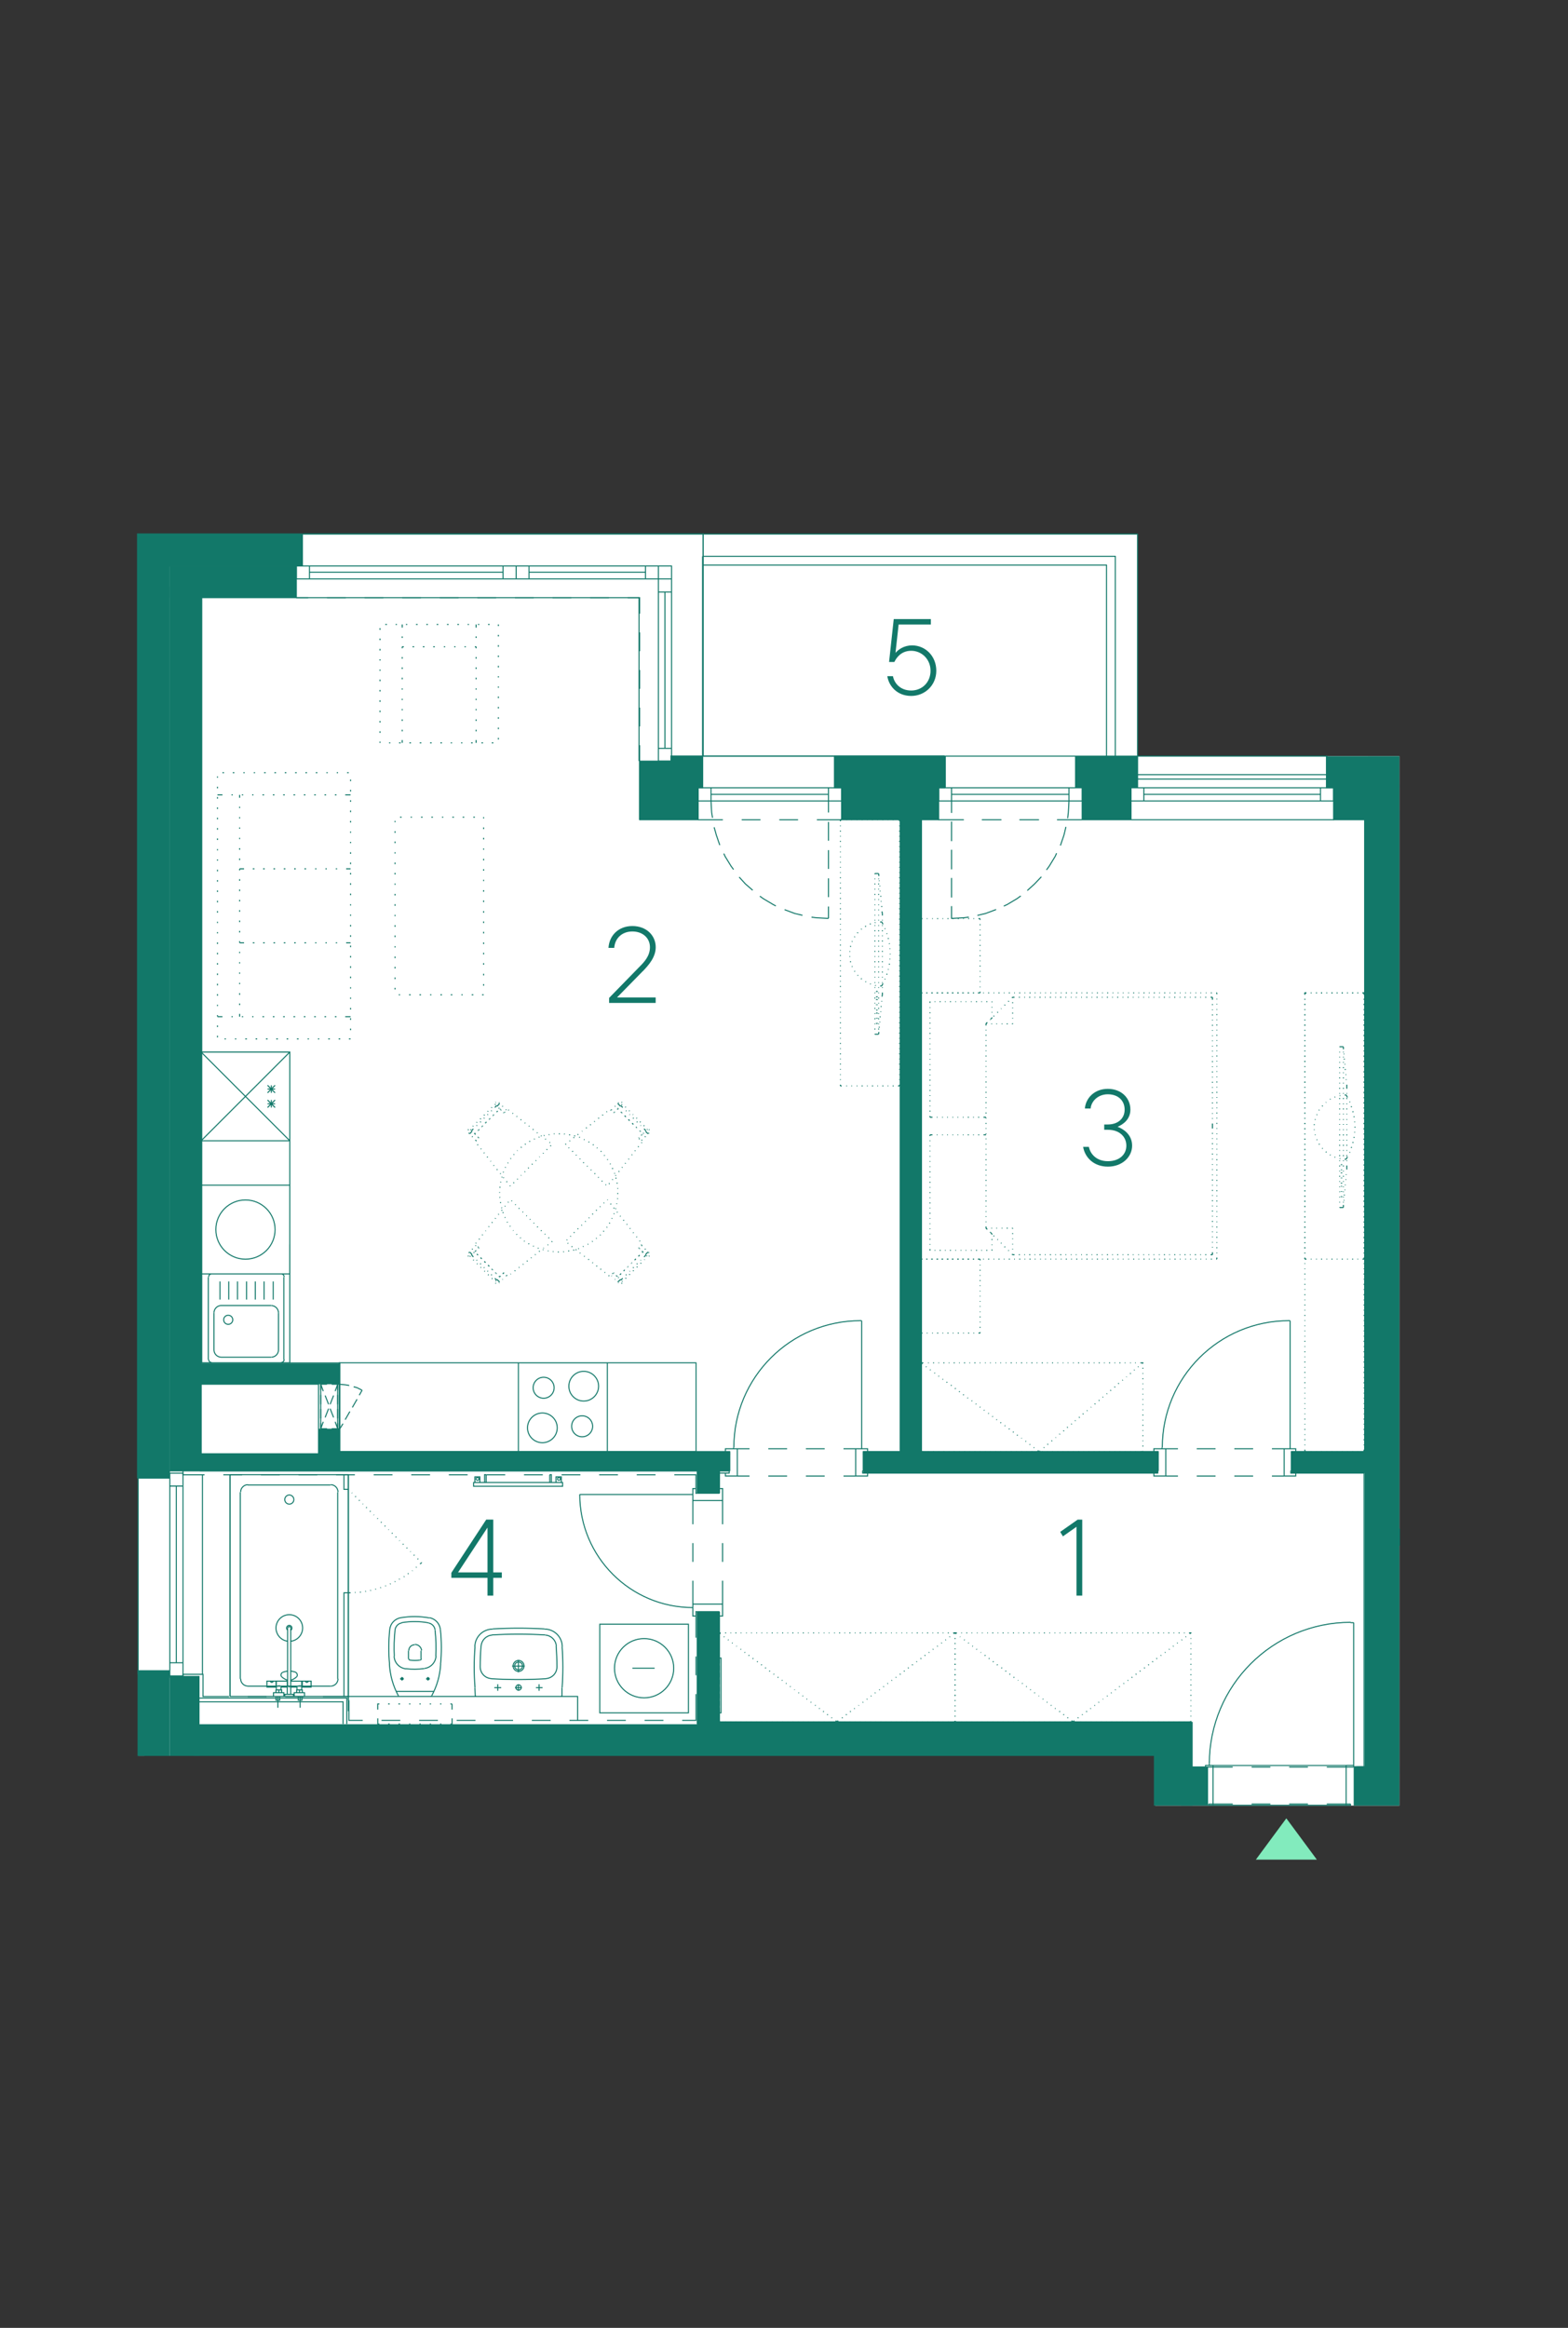 <?xml version="1.0" encoding="UTF-8"?><svg id="Vrstva_1" xmlns="http://www.w3.org/2000/svg" xmlns:xlink="http://www.w3.org/1999/xlink" viewBox="0 0 375.48 557.33"><rect x="0" y="0" width="375.48" height="557.33" fill="#333333" stroke="none"/><defs><style>.cls-1,.cls-2,.cls-3,.cls-4{stroke-width:0px;}.cls-1,.cls-5,.cls-6{fill:none;}.cls-7{clip-path:url(#clippath-4);}.cls-8{clip-path:url(#clippath-3);}.cls-9{clip-path:url(#clippath-2);}.cls-10{clip-path:url(#clippath-7);}.cls-11{clip-path:url(#clippath-8);}.cls-12{clip-path:url(#clippath-6);}.cls-13{clip-path:url(#clippath-5);}.cls-14{clip-path:url(#clippath-9);}.cls-2{fill:#127869;}.cls-5{stroke-linecap:round;stroke-linejoin:round;}.cls-5,.cls-6{stroke:#127869;stroke-width:.25px;}.cls-3{fill:#fff;}.cls-4{fill:#82ebbd;}</style><clipPath id="clippath-2"><rect class="cls-1" x="-148.42" y="127.71" width="483.66" height="417.74"/></clipPath><clipPath id="clippath-3"><rect class="cls-1" x="-148.42" y="127.71" width="483.66" height="417.74"/></clipPath><clipPath id="clippath-4"><rect class="cls-1" x="-148.42" y="127.71" width="483.66" height="417.74"/></clipPath><clipPath id="clippath-5"><rect class="cls-1" x="-148.42" y="127.71" width="483.66" height="417.74"/></clipPath><clipPath id="clippath-6"><rect class="cls-1" x="-148.42" y="127.71" width="483.66" height="417.74"/></clipPath><clipPath id="clippath-7"><rect class="cls-1" x="-148.42" y="127.71" width="483.66" height="417.74"/></clipPath><clipPath id="clippath-8"><rect class="cls-1" x="-148.42" y="127.71" width="483.66" height="417.74"/></clipPath><clipPath id="clippath-9"><rect class="cls-1" x="-148.42" y="127.71" width="483.66" height="417.74"/></clipPath></defs><polygon class="cls-3" points="33.08 127.86 33.13 420.4 276.64 419.17 276.64 432.3 335.11 432.3 335.11 181.04 272.37 181.01 272.41 127.86 33.08 127.86"/><g class="cls-9"><path class="cls-6" d="M72.53,127.86h95.85v53.18M168.38,181.04h31.57M33.08,397.19v3.65M33.08,388.19v4.5M33.08,379.19v4.5M33.08,370.19v4.5M33.08,361.19v4.5M33.08,352.71v3.97M335.11,365.99v4.05M195.46,181.04h4.5M186.46,181.04h4.5M177.46,181.04h4.5M168.38,174.66v6.38h4.57M168.38,165.66v4.5M168.38,156.66v4.5M168.38,147.66v4.5M168.38,138.66v4.5M163.21,127.86h5.18v6.3M33.08,354.29v45.38M76.81,348.06v-17.18h-29.02v-4.05M80.86,348.06v-21.22h-33.07M47.78,348.06h29.02M166.96,385.86h5.33M166.96,357.51h5.33M173.03,378.44v5.62M173.03,369.44v4.5M173.03,359.24v5.7M165.91,378.44v5.62M165.91,369.44v4.5M165.91,359.24v5.7M138.83,357.81h27.07M138.83,357.77c0,14.97,12.14,27.11,27.11,27.11M172.28,356.39h.75v2.85M165.91,359.24v-2.85h.75M165.91,359.24h7.12M172.28,386.91h.75v-2.85M165.91,384.06v2.85h.75M165.91,384.06h7.12M206.71,348.06v4.12M174.76,348.06v4.12M206.03,316.19h.3M206.07,316.19c-16.76,0-30.34,13.58-30.34,30.34M175.66,346.86v-.3M179.48,346.86h-2.93M188.48,346.86h-4.5M197.48,346.86h-4.5M204.91,346.86h-2.92M179.48,353.39h-2.93M188.48,353.39h-4.5M197.48,353.39h-4.5M204.91,353.39h-2.92M206.33,316.19v30.68M207.76,352.71v.67h-2.85M204.91,346.86h2.85v.68M204.91,346.86v6.52M173.71,352.71v.67h2.85M176.56,346.86h-2.85v.68M176.56,346.86v6.52M309.23,348.06v4.12M277.36,348.06v4.12M308.63,316.19h.3M308.67,316.19c-16.76,0-30.34,13.58-30.34,30.34M278.26,346.86v-.3M282.08,346.86h-2.92M291.08,346.86h-4.5M300.08,346.86h-4.5M307.51,346.86h-2.93M282.08,353.39h-2.92M291.08,353.39h-4.5M300.08,353.39h-4.5M307.51,353.39h-2.93M308.93,316.19v30.68M310.28,352.71v.67h-2.77M307.51,346.86h2.77v.68M307.51,346.86v6.52M276.31,352.71v.67h2.85M279.16,346.86h-2.85v.68M279.16,346.86v6.52M216.08,348.06v-152.32h4.05M220.13,348.06v-152.32M166.96,412.79h5.33M166.96,352.19h5.33M172.28,385.86v26.93M172.28,352.19v5.32M166.96,385.86v26.93M166.96,352.19v5.32M171.38,385.86v26.93M171.38,352.19v5.32M167.86,385.86v26.93M167.86,352.19v5.32M327.31,348.06v4.12M76.81,348.06h-29.02v4.12M174.76,348.06h-93.9M216.08,348.06h-9.38M277.36,348.06h-57.23M327.31,348.06h-18.07M174.76,352.19H47.78M277.36,352.19h-70.65M327.31,352.19h-18.07M317.71,423.06h6.45M308.71,423.06h4.5M299.71,423.06h4.5M288.68,423.06h6.52M324.16,422.69v-34.2M324.16,423.06v-.38h-1.8v9.53h1.05v-.3M288.68,423.06v-.38h1.8v9.53h-1.05v-.3M323.41,388.49h.75M323.45,388.41c-18.7,0-33.86,15.16-33.86,33.86M289.58,422.69v-.38M290.48,432.21h31.88M290.48,422.69h31.88"/></g><path class="cls-5" d="M160.81,182.76v-.53h-7.65v14.03h14.02v-7.65h-.52M202.06,188.61h-.52v7.65h14.02v151.27h-8.85v.52M224.18,188.61h.6v7.65h-4.12v151.27h56.7v.52M319.88,188.61h-.53v7.65h7.43v151.27h-17.55v.52"/><path class="cls-6" d="M153.16,178.41v3.82M153.16,169.41v4.5M153.16,160.41v4.5M153.16,151.41v4.5M150.31,143.09h2.85v3.83M141.31,143.09h4.5M132.31,143.09h4.5M123.31,143.09h4.5M114.31,143.09h4.5M105.31,143.09h4.5M96.31,143.09h4.5M87.31,143.09h4.5M78.31,143.09h4.5M70.96,143.09h2.85M195.61,196.26h5.92M186.61,196.26h4.5M177.61,196.26h4.5M167.18,196.26h5.92"/><polyline class="cls-5" points="70.43 135.51 70.96 135.51 70.96 143.09 48.31 143.09 48.31 326.31 81.38 326.31 81.38 347.54 174.76 347.54 174.76 348.06"/><g class="cls-8"><path class="cls-6" d="M129.39,355.84h-15.97v-.9h15.97M132.02,354.94v-1.88h-.38M131.64,354.94v-1.88M133.14,354.94h1.27v-1.35h-1.27v1.35ZM133.85,354.41c.19,0,.34-.15.34-.34s-.15-.34-.34-.34-.34.15-.34.34.15.34.34.34M129.39,354.94h5.33v.9h-5.33M114.32,355.84h-.9M116.04,354.94v-1.88h.38M116.42,354.94v-1.88M114.92,354.94h-1.2v-1.35h1.2v1.35ZM114.35,354.41c.19,0,.34-.15.34-.34s-.15-.34-.34-.34-.34.15-.34.34.15.34.34.34M108.24,409.31v-1.35M107.87,412.76h.38v-1.35M105.39,412.76h.3M102.92,412.76h.3M100.44,412.76h.3M97.97,412.76h.3M95.42,412.76h.38M92.94,412.76h.38M90.47,411.41v1.35h.38M90.84,407.96h-.38v1.35M93.32,407.96h-.38M95.79,407.96h-.38M98.27,407.96h-.3M100.74,407.96h-.3M103.22,407.96h-.3M105.69,407.96h-.3M108.24,407.96h-.38M103.1,406.16c.1,0,.19-.06.24-.15M95.57,406.16h7.5M95.37,406.02c.04.09.14.15.24.15M93.26,398.42c.14,2.65.86,5.23,2.13,7.56M93.34,390.1c-.31,2.78-.33,5.59-.05,8.38M95.97,387.31c-1.4.24-2.48,1.37-2.64,2.79M102.81,387.35c-2.26-.41-4.58-.42-6.84-.04M105.45,390.1c-.16-1.4-1.22-2.54-2.6-2.79M105.49,398.47c.28-2.77.27-5.57-.04-8.34M103.39,405.98c1.26-2.33,1.99-4.91,2.13-7.56M94.37,396.55c.08,1.56,1.28,2.82,2.83,3M101.62,399.46c1.54-.19,2.71-1.45,2.79-2.99M97.2,399.52c1.45.16,2.92.15,4.38-.03M96.19,388.56c-.84.14-1.49.82-1.58,1.67M104.18,390.24c-.09-.84-.73-1.52-1.56-1.67M94.6,390.24c-.23,2.09-.29,4.2-.18,6.31M102.6,388.53c-2.13-.38-4.3-.39-6.43-.03M104.36,396.53c.11-2.09.05-4.18-.18-6.25M103.89,404.96h-9.07M102.5,401.66c-.15,0-.26.12-.26.26s.12.26.26.26.26-.12.26-.26-.12-.26-.26-.26M102.92,401.96h-.9M102.47,401.51v.82M96.28,401.66c-.15,0-.26.12-.26.26s.12.26.26.26.26-.12.26-.26-.12-.26-.26-.26M95.79,401.96h.9M100.55,397.46c.19,0,.34-.15.34-.34M97.89,397.13c0,.19.15.34.34.34M98.2,397.47c.77.09,1.54.09,2.31,0M96.24,401.51v.82M99.28,393.79c-.77,0-1.39.62-1.39,1.39M97.82,397.16v-1.95M100.82,397.16v-1.95M100.96,395.16c-.09-.83-.79-1.46-1.63-1.45M128.34,404.06h1.58M129.09,403.24v1.57M120.02,404.06h-1.65M119.19,403.24v1.57M113.72,404.06l.08,1.88M113.74,394.28c-.24,3.24-.24,6.5,0,9.74M117.95,390.04c-2.34,0-4.24,1.9-4.24,4.24M130.38,389.99c-4.13-.24-8.27-.24-12.41,0M134.64,394.27c0-2.34-1.9-4.24-4.24-4.24M134.61,404.02c.24-3.24.24-6.5,0-9.74M134.57,405.94v-1.88M134.3,406.16c.14,0,.26-.11.26-.25M114.02,406.16h20.25M113.79,405.91c0,.14.12.25.26.25M130.73,401.88c1.49-.09,2.64-1.32,2.64-2.81M114.99,399.07c0,1.49,1.15,2.72,2.64,2.81M117.62,401.91c4.36.27,8.74.27,13.11,0M117.86,391.47c-1.4.08-2.53,1.19-2.64,2.59M133.21,394.06c-.11-1.4-1.23-2.51-2.64-2.59M115.19,394.06c-.13,1.67-.2,3.34-.2,5.01M133.37,399.07c0-1.67-.07-3.34-.2-5.01M130.54,391.43c-4.24-.25-8.48-.25-12.72,0M124.97,404.06h-1.65M123.24,398.85c0,.52.42.94.94.94s.94-.42.94-.94-.42-.94-.94-.94-.94.42-.94.94M122.87,398.85c0,.73.59,1.31,1.31,1.31s1.31-.59,1.31-1.31-.59-1.31-1.31-1.31-1.31.59-1.31,1.31M125.64,398.89h-3M124.14,400.39v-3M123.54,404.02c0,.35.29.64.64.64s.64-.29.64-.64-.29-.64-.64-.64-.64.28-.64.64M124.14,403.24v1.57M83.42,407.06v-54M47.64,407.44h34.5v5.33M47.64,406.54h35.4v6.23M48.47,400.84v-47.78M55.07,406.16v-53.1M138.32,411.86v-5.7h-55.27M151.44,399.41h5.32M161.33,399.4c0-3.91-3.17-7.09-7.09-7.09s-7.09,3.17-7.09,7.09,3.17,7.09,7.09,7.09,7.09-3.17,7.09-7.09M143.63,410.09h21.22v-21.23h-21.22v21.23ZM70.96,143.09h82.2M166.66,392.09v-6.23h.3M166.66,401.09v-4.5M163.36,411.89h3.3v-6.3M154.36,411.89h4.5M145.36,411.89h4.5M136.36,411.89h4.5M127.36,411.89h4.5M118.36,411.89h4.5M109.36,411.89h4.5M100.36,411.89h4.5M91.36,411.89h4.5M83.56,407.09v4.8h3.3M77.33,406.19h6.23M68.33,406.19h4.5M59.33,406.19h4.5M43.81,401.76v-.9h4.8v5.32h6.23M161.48,353.09h5.17v4.43h.3M152.48,353.09h4.5M143.48,353.09h4.5M134.48,353.09h4.5M125.48,353.09h4.5M116.48,353.09h4.5M107.48,353.09h4.5M98.48,353.09h4.5M89.48,353.09h4.5M80.48,353.09h4.5M71.48,353.09h4.5M62.48,353.09h4.5M53.48,353.09h4.5M43.81,352.19v.9h5.17"/></g><path class="cls-5" d="M206.57,352.16v.53h70.65v-.53M324.92,423.04h1.73v-70.35h-17.55v-.53M172.14,412.76v-.52h113.02v10.8h3.38M174.62,352.16v.53h-2.48"/><g class="cls-7"><path class="cls-6" d="M271.29,390.94h-.15M272.57,390.94h-.22M273.77,390.94h-.15M275.04,390.94h-.23M276.24,390.94h-.15M277.52,390.94h-.23M278.72,390.94h-.15M279.99,390.94h-.23M281.19,390.94h-.15M282.47,390.94h-.23M283.67,390.94h-.15M285.17,391.09v-.15h-.45M285.17,392.36v-.15M285.17,393.56v-.15M285.17,394.84v-.15M285.17,396.11v-.22M285.17,397.31v-.15M285.17,398.59v-.23M285.17,399.79v-.15M285.17,401.06v-.23M285.17,402.26v-.15M285.17,403.54v-.22M285.17,404.74v-.15M285.17,406.01v-.23M285.17,407.21v-.15M285.17,408.49v-.15M285.17,409.69v-.15M285.17,410.96v-.15M285.17,412.24v-.22M228.24,412.24h.45M226.97,412.24h.22M225.77,412.24h.15M224.49,412.24h.23M223.29,412.24h.15M222.02,412.24h.23M220.82,412.24h.15M219.54,412.24h.23M218.34,412.24h.15M217.07,412.24h.15M215.87,412.24h.15M214.59,412.24h.15M213.39,412.24h.15M212.12,412.24h.15M210.84,412.24h.22M209.64,412.24h.15M208.37,412.24h.23M207.17,412.24h.15M205.89,412.24h.23M204.69,412.24h.15M203.42,412.24h.23M202.22,412.24h.15M200.94,412.24h.23M199.74,412.24h.15M198.47,412.24h.15M197.27,412.24h.15M195.99,412.24h.15M194.72,412.24h.22M193.52,412.24h.15M192.24,412.24h.23M191.04,412.24h.15M189.77,412.24h.23M188.57,412.24h.15M187.29,412.24h.23M186.09,412.24h.15M184.82,412.24h.23M183.62,412.24h.15M182.34,412.24h.15M181.14,412.24h.15M179.87,412.24h.15M178.67,412.24h.15M177.39,412.24h.15M176.12,412.24h.23M174.92,412.24h.15M173.64,412.24h.23M172.14,412.01v.22h.45M172.14,410.81v.15M172.14,409.54v.15M172.14,408.34v.15M172.14,407.06v.15M172.14,405.79v.23M172.14,404.59v.15M172.14,403.31v.22M172.14,402.11v.15M172.14,400.84v.23M172.14,399.64v.15M172.14,398.36v.23M172.14,397.16v.15M172.14,395.89v.22M172.14,394.69v.15M172.14,393.41v.15M172.14,392.21v.15M172.59,390.94h-.45v.15M173.87,390.94h-.23M175.07,390.94h-.15M176.34,390.94h-.23M177.54,390.94h-.15M178.82,390.94h-.15M180.02,390.94h-.15M181.29,390.94h-.15M182.49,390.94h-.15M183.77,390.94h-.15M185.04,390.94h-.23M186.24,390.94h-.15M187.52,390.94h-.23M188.72,390.94h-.15M189.99,390.94h-.23M191.19,390.94h-.15M192.47,390.94h-.23M193.67,390.94h-.15M194.94,390.94h-.22M196.14,390.94h-.15M197.42,390.94h-.15M198.62,390.94h-.15M199.89,390.94h-.15M201.17,390.94h-.23M202.37,390.94h-.15M203.64,390.94h-.23M204.84,390.94h-.15M206.12,390.94h-.23M207.32,390.94h-.15M208.59,390.94h-.23M209.79,390.94h-.15M211.07,390.94h-.22M212.27,390.94h-.15M213.54,390.94h-.15M214.74,390.94h-.15M216.02,390.94h-.15M217.22,390.94h-.15M218.49,390.94h-.15M219.77,390.94h-.23M220.97,390.94h-.15M222.24,390.94h-.23M223.44,390.94h-.15M224.72,390.94h-.23M225.92,390.94h-.15M227.19,390.94h-.22M228.69,391.09v-.15h-.45M228.69,392.36v-.15M228.69,393.56v-.15M228.69,394.84v-.15M228.69,396.11v-.22M228.69,397.31v-.15M228.69,398.59v-.23M228.69,399.79v-.15M228.69,401.06v-.23M228.69,402.26v-.15M228.69,403.54v-.22M228.69,404.74v-.15M228.69,406.01v-.23M228.69,407.21v-.15M228.69,408.49v-.15M228.69,409.69v-.15M228.69,410.96v-.15M228.69,412.24v-.22M48.17,251.89h21.23v74.4h-21.23v-74.4ZM61.14,311.14v-4.35M67.33,326.21c.39,0,.71-.32.71-.71M64.93,324.94c.97,0,1.76-.79,1.76-1.76M65.42,311.14v-4.35M63.24,311.14v-4.35M68.04,305.7c0-.39-.32-.71-.71-.71M66.69,314.33c0-.97-.79-1.76-1.76-1.76M67.97,305.74v19.8M66.69,314.36v8.85M67.29,304.99h-16.65M64.89,324.94h-11.93M64.89,312.56h-11.93M67.29,326.29h-16.65M49.97,325.5c0,.39.32.71.71.71M51.24,323.18c0,.97.79,1.76,1.76,1.76M50.68,304.99c-.39,0-.71.32-.71.71M52.67,311.14v-4.35M51.24,323.21v-8.85M49.89,325.54v-19.8M54.65,314.89c-.6,0-1.09.49-1.09,1.09s.49,1.09,1.09,1.09,1.09-.49,1.09-1.09-.49-1.09-1.09-1.09M56.87,311.14v-4.35M54.77,311.14v-4.35M59.04,311.14v-4.35M53,312.56c-.97,0-1.76.79-1.76,1.76M124.14,326.29h21.3v21.23h-21.3v-21.23ZM126.32,341.85c0,1.97,1.6,3.56,3.56,3.56s3.56-1.6,3.56-3.56-1.6-3.56-3.56-3.56-3.56,1.6-3.56,3.56M136.22,331.88c0,1.97,1.59,3.56,3.56,3.56s3.56-1.6,3.56-3.56-1.6-3.56-3.56-3.56-3.56,1.59-3.56,3.56M136.89,341.48c0,1.39,1.12,2.51,2.51,2.51s2.51-1.12,2.51-2.51-1.12-2.51-2.51-2.51-2.51,1.12-2.51,2.51M127.67,332.25c0,1.39,1.12,2.51,2.51,2.51s2.51-1.12,2.51-2.51-1.12-2.51-2.51-2.51-2.51,1.12-2.51,2.51M51.69,294.38c0,3.91,3.17,7.09,7.09,7.09s7.09-3.17,7.09-7.09M69.39,297.94v7.05h-21.23v-7.05M65.87,294.38c0-3.91-3.17-7.09-7.09-7.09s-7.09,3.17-7.09,7.09M48.17,297.94v-14.18h21.23v14.18M64.07,264.26h1.8M64.97,263.36v1.8M64.07,263.36l1.8,1.8M64.07,265.16l1.8-1.8M64.07,260.74h1.8M64.97,259.84v1.8M64.07,259.84l1.8,1.8M64.07,261.64l1.8-1.8M48.17,273.11v-21.23h21.23v21.23M69.39,251.89l-21.23,21.23h21.23M48.17,251.89l21.23,21.23M81.24,347.51h85.43v-21.23h-85.43v21.23Z"/></g><path class="cls-6" d="M274.97,398.66l.15-.15M273.99,399.41l.15-.15M272.94,400.16l.15-.15M271.97,400.91l.15-.15M270.99,401.66l.15-.15M270.02,402.34l.15-.07M269.04,403.09l.15-.07M267.99,403.84l.15-.07M267.02,404.59l.15-.07M266.04,405.34l.15-.07M265.07,406.09l.15-.07M264.09,406.84l.08-.07M263.04,407.59l.15-.07M262.07,408.34l.15-.07M261.09,409.09l.15-.07M260.12,409.84l.15-.15M259.14,410.59l.07-.15M258.09,411.34l.15-.15M256.59,411.94l.38.3.3-.3M255.62,411.19l.15.15M254.64,410.44l.15.15M253.67,409.69l.15.15M252.62,409.01l.15.07M251.64,408.26l.15.07M250.67,407.51l.15.07M249.69,406.76l.15.07M248.72,406.01l.08.07M247.67,405.26l.15.07M246.69,404.51l.15.07M245.72,403.76l.15.07M244.74,403.01l.15.07M243.77,402.26l.07.07M242.72,401.51l.15.15M241.74,400.76l.15.15M240.77,400.01l.15.15M239.79,399.26l.15.15M238.74,398.51l.15.15M237.77,397.76l.15.15M236.79,397.01l.15.15M235.82,396.26l.15.15M234.84,395.59l.08.07M233.79,394.84l.15.07M232.82,394.09l.15.07M231.84,393.34l.15.07M230.87,392.59l.15.07M229.89,391.84l.07.07M228.69,390.94l.3.23M228.39,391.16l.3-.23M227.34,391.91l.15-.07M226.37,392.66l.15-.07M225.39,393.41l.15-.07M224.42,394.16l.15-.07M223.37,394.91l.15-.07M222.39,395.66l.15-.07M221.42,396.41l.15-.15M220.44,397.16l.15-.15M219.47,397.91l.08-.15M218.42,398.66l.15-.15M217.44,399.41l.15-.15M216.47,400.16l.15-.15M215.49,400.91l.15-.15M214.52,401.66l.07-.15M213.47,402.34l.15-.07M212.49,403.09l.15-.07M211.52,403.84l.15-.07M210.54,404.59l.15-.07M209.49,405.34l.15-.07M208.52,406.09l.15-.07M207.54,406.84l.15-.07M206.57,407.59l.15-.07M205.59,408.34l.08-.07M204.54,409.09l.15-.07M203.57,409.84l.15-.15M202.59,410.59l.15-.15M201.62,411.34l.15-.15M200.12,411.94l.3.3.3-.3M199.14,411.19l.07.15M198.09,410.44l.15.15M197.12,409.69l.15.15M196.14,409.01l.15.07M195.17,408.26l.15.07M194.12,407.51l.15.07M193.14,406.76l.15.07M192.17,406.01l.15.07M191.19,405.26l.15.07M190.22,404.51l.08.07M189.17,403.76l.15.07M188.19,403.01l.15.07M187.22,402.26l.15.07M186.24,401.51l.15.15M185.27,400.76l.07.15M184.22,400.01l.15.15M183.24,399.26l.15.15M182.27,398.51l.15.15M181.29,397.76l.15.15M180.24,397.01l.15.15M179.27,396.26l.15.15M178.29,395.59l.15.07M177.32,394.84l.15.07M176.34,394.09l.08.07M175.29,393.34l.15.07M174.32,392.59l.15.07M173.34,391.84l.15.07M172.14,390.94l.38.23M284.72,412.24h.45M283.52,412.24h.15M282.24,412.24h.23M281.04,412.24h.15M279.77,412.24h.22M278.57,412.24h.15M277.29,412.24h.23M276.09,412.24h.15M274.82,412.24h.23M273.62,412.24h.15M272.34,412.24h.23M271.14,412.24h.15M269.87,412.24h.15M268.67,412.24h.15M267.39,412.24h.15M266.12,412.24h.23M264.92,412.24h.15M263.64,412.24h.22M262.44,412.24h.15M261.17,412.24h.23M259.97,412.24h.15M258.69,412.24h.23M257.49,412.24h.15M256.22,412.24h.23M255.02,412.24h.15M253.74,412.24h.15M252.54,412.24h.15M251.27,412.24h.15M249.99,412.24h.23M248.79,412.24h.15M247.52,412.24h.22M246.32,412.24h.15M245.04,412.24h.23M243.84,412.24h.15M242.57,412.24h.23M241.37,412.24h.15M240.09,412.24h.23M238.89,412.24h.15M237.62,412.24h.23M236.42,412.24h.15M235.14,412.24h.15M233.94,412.24h.15M232.67,412.24h.15M231.39,412.24h.22M230.19,412.24h.15M228.69,412.01v.22h.45M228.69,410.81v.15M228.69,409.54v.15M228.69,408.34v.15M228.69,407.06v.15M228.69,405.79v.23M228.69,404.59v.15M228.69,403.31v.23M228.69,402.11v.15M228.69,400.84v.22M228.69,399.64v.15M228.69,398.36v.23M228.69,397.16v.15M228.69,395.89v.22M228.69,394.69v.15M228.69,393.41v.15M228.69,392.21v.15M229.14,390.94h-.45v.15M230.34,390.94h-.15M231.62,390.94h-.22M232.82,390.94h-.15M234.09,390.94h-.15M235.29,390.94h-.15M236.57,390.94h-.15M237.84,390.94h-.23M239.04,390.94h-.15M240.32,390.94h-.23M241.52,390.94h-.15M242.79,390.94h-.23M243.99,390.94h-.15M245.27,390.94h-.23M246.47,390.94h-.15M247.74,390.94h-.22M248.94,390.94h-.15M250.22,390.94h-.23M251.42,390.94h-.15M252.69,390.94h-.15M253.89,390.94h-.15M255.17,390.94h-.15M256.44,390.94h-.23M257.64,390.94h-.15M258.92,390.94h-.23M260.12,390.94h-.15M261.39,390.94h-.23M262.59,390.94h-.15M263.87,390.94h-.22M265.07,390.94h-.15M266.34,390.94h-.23M267.54,390.94h-.15M268.82,390.94h-.15M270.02,390.94h-.15"/><path class="cls-6" d="M226.44,239.81h-.15M227.72,239.81h-.23M228.92,239.81h-.15M230.19,239.81h-.15M231.39,239.81h-.15M232.67,239.81h-.15M233.94,239.81h-.23M235.14,239.81h-.15M236.42,239.81h-.22M237.54,239.81h-.07M237.54,239.96v-.15M237.54,241.24v-.15M237.54,242.44v-.15M237.54,243.71v-.15M237.24,244.01l.3-.3M236.12,245.14l.3-.38M273.47,326.44l.23-.15M272.49,327.26l.15-.07M271.59,328.09l.07-.15M270.62,328.91l.15-.15M269.72,329.66l.07-.07M268.74,330.49l.15-.07M267.77,331.31l.15-.15M266.87,332.14l.15-.15M265.89,332.96l.15-.15M264.99,333.71l.15-.07M264.02,334.54l.15-.07M263.12,335.36l.15-.15M262.14,336.19l.15-.15M261.24,336.94l.08-.07M260.27,337.76l.15-.07M259.29,338.59l.15-.15M258.39,339.41l.15-.15M257.42,340.16l.15-.07M256.52,340.99l.15-.08M255.54,341.81l.15-.15M254.64,342.64l.15-.15M253.67,343.39l.15-.07M252.77,344.21l.08-.07M251.79,345.04l.15-.15M250.82,345.86l.15-.15M249.92,346.61l.15-.08M248.49,347.29l.38.23.23-.15M247.52,346.54l.15.08M246.54,345.79l.15.08M245.57,345.04l.15.08M244.59,344.29l.07.08M243.54,343.54l.15.15M242.57,342.79l.15.15M241.59,342.04l.15.15M240.62,341.29l.08.15M239.57,340.54l.15.15M238.59,339.86l.15.07M237.62,339.11l.15.07M236.64,338.36l.15.07M235.59,337.61l.15.07M234.62,336.86l.15.07M233.64,336.11l.15.07M232.67,335.36l.15.07M231.69,334.61l.07.15M230.64,333.86l.15.15M229.67,333.11l.15.15M228.69,332.36l.15.15M227.72,331.61l.15.15M226.67,330.86l.15.15M225.69,330.19l.15.07M224.72,329.44l.15.07M223.74,328.69l.15.07M222.69,327.94l.15.07M221.72,327.19l.15.07M220.52,326.29l.38.23M273.09,347.51h.6M271.82,347.51h.15M270.62,347.51h.15M269.34,347.51h.15M268.07,347.51h.22M266.87,347.51h.15M265.59,347.51h.23M264.39,347.51h.15M263.12,347.51h.23M261.92,347.51h.15M260.64,347.51h.23M259.44,347.51h.15M258.17,347.51h.23M256.97,347.51h.15M255.69,347.51h.15M254.49,347.51h.15M253.22,347.51h.15M251.94,347.51h.22M250.74,347.51h.15M249.47,347.51h.23M248.27,347.51h.15M246.99,347.51h.23M245.79,347.51h.15M244.52,347.51h.23M243.32,347.51h.15M242.04,347.51h.23M240.84,347.51h.15M239.57,347.51h.15M238.37,347.51h.15M237.09,347.51h.15M235.89,347.51h.15M234.62,347.51h.15M233.34,347.51h.23M232.14,347.51h.15M230.87,347.51h.23M229.67,347.51h.15M228.39,347.51h.23M227.19,347.51h.15M225.92,347.51h.23M224.72,347.51h.15M223.44,347.51h.22M222.24,347.51h.15M220.52,347.36v.15h.6M220.52,346.09v.23M220.52,344.89v.15M220.52,343.61v.22M220.52,342.41v.15M220.52,341.14v.23M220.52,339.94v.15M220.52,338.66v.23M220.52,337.46v.15M220.52,336.19v.15M220.52,334.99v.15M220.52,333.71v.15M220.52,332.51v.15M220.52,331.24v.15M220.52,329.96v.23M220.52,328.76v.15M220.52,327.49v.23M221.12,326.29h-.6v.15M222.39,326.29h-.15M223.67,326.29h-.22M224.87,326.29h-.15M226.14,326.29h-.23M227.34,326.29h-.15M228.62,326.29h-.23M229.82,326.29h-.15M231.09,326.29h-.23M232.29,326.29h-.15M233.57,326.29h-.23M234.77,326.29h-.15M236.04,326.29h-.15M237.24,326.29h-.15M238.52,326.29h-.15M239.72,326.29h-.15M240.99,326.29h-.15M242.27,326.29h-.23M243.47,326.29h-.15M244.74,326.29h-.23M245.94,326.29h-.15M247.22,326.29h-.23M248.42,326.29h-.15M249.69,326.29h-.23M250.89,326.29h-.15M252.17,326.29h-.22M253.37,326.29h-.15M254.64,326.29h-.15M255.84,326.29h-.15M257.12,326.29h-.15M258.39,326.29h-.23M259.59,326.29h-.15M260.87,326.29h-.23M262.07,326.29h-.15M263.34,326.29h-.23M264.54,326.29h-.15M265.82,326.29h-.23M267.02,326.29h-.15M268.29,326.29h-.22M269.49,326.29h-.15M270.77,326.29h-.15M271.97,326.29h-.15M273.69,326.44v-.15h-.6M273.69,327.71v-.23M273.69,328.91v-.15M273.69,330.19v-.23M273.69,331.39v-.15M273.69,332.66v-.15M273.69,333.86v-.15M273.69,335.14v-.15M273.69,336.34v-.15M273.69,337.61v-.15M273.69,338.89v-.23M273.69,340.09v-.15M273.69,341.36v-.23M273.69,342.56v-.15M273.69,343.84v-.22M273.69,345.04v-.15M273.69,346.31v-.23M273.69,347.51v-.15M284.87,391.16l.3-.22M283.89,391.91l.15-.07M282.92,392.66l.15-.07M281.87,393.41l.15-.07M280.89,394.16l.15-.07M279.92,394.91l.15-.07M278.94,395.66l.15-.07M277.97,396.41l.07-.15M276.92,397.16l.15-.15M275.94,397.91l.15-.15"/><path class="cls-6" d="M238.07,243.19l-.15.15M238.97,242.29l-.15.15M239.79,241.46l-.08.07M240.69,240.56l-.15.15M241.59,239.66l-.15.15M242.49,238.76l-.15.15M242.94,238.76h-.45M244.22,238.76h-.22M245.42,238.76h-.15M246.69,238.76h-.23M247.89,238.76h-.15M249.17,238.76h-.23M250.37,238.76h-.15M251.64,238.76h-.23M252.84,238.76h-.15M254.12,238.76h-.23M255.32,238.76h-.15M256.59,238.76h-.15M257.79,238.76h-.15M259.07,238.76h-.15M260.34,238.76h-.22M261.54,238.76h-.15M262.82,238.76h-.23M264.02,238.76h-.15M265.29,238.76h-.23M266.49,238.76h-.15M267.77,238.76h-.23M268.97,238.76h-.15M270.24,238.76h-.23M271.44,238.76h-.15M272.72,238.76h-.15M273.92,238.76h-.15M275.19,238.76h-.15M276.39,238.76h-.15M277.67,238.76h-.15M278.94,238.76h-.23M280.14,238.76h-.15M281.42,238.76h-.23M282.62,238.76h-.15M283.89,238.76h-.23M285.09,238.76h-.15M286.37,238.76h-.23M287.57,238.76h-.15M288.84,238.76h-.22M290.34,238.76h-.45M290.34,239.36v-.6M290.34,240.64v-.23M290.34,241.84v-.15M290.34,243.11v-.23M290.34,244.31v-.15M290.34,245.59v-.23M290.34,246.79v-.15M290.34,248.06v-.15M290.34,249.26v-.15M290.34,250.54v-.15M290.34,251.74v-.15M290.34,253.01v-.15M290.34,254.29v-.23M290.34,255.49v-.15M290.34,256.76v-.23M290.34,257.96v-.15M290.34,259.24v-.23M290.34,260.44v-.15M290.34,261.71v-.23M290.34,262.91v-.15M290.34,264.19v-.22M290.34,265.39v-.15M290.34,266.66v-.15M290.34,267.86v-.15M290.34,269.59v-.6M236.12,245.51v-.38M236.12,246.71v-.15M236.12,247.99v-.23M236.12,249.19v-.15M236.12,250.46v-.23M236.12,251.66v-.15M236.12,252.94v-.22M236.12,254.14v-.15M236.12,255.41v-.15M236.12,256.61v-.15M236.12,257.89v-.15M236.12,259.16v-.23M236.12,260.36v-.15M236.12,261.64v-.23M236.12,262.84v-.15M236.12,264.11v-.23M236.12,265.31v-.15M236.12,266.59v-.23M236.12,267.79v-.15M236.12,269.06v-.22M236.12,270.26v-.15M236.12,271.54v-.15M236.12,272.74v-.15M236.12,274.01v-.15M236.12,275.21v-.15M236.12,276.49v-.15M236.12,277.76v-.23M236.12,278.96v-.15M236.12,280.24v-.23M236.12,281.44v-.15M236.12,282.71v-.23M236.12,283.91v-.15M236.12,285.19v-.22M236.12,286.39v-.15M236.12,287.66v-.23M236.12,288.86v-.15M236.12,290.14v-.15M236.12,291.34v-.15M236.12,292.61v-.15M236.12,294.04v-.38M236.42,294.34l-.3-.3M237.54,295.46l-.3-.38M237.54,295.61v-.15M237.54,296.89v-.23M237.54,298.09v-.15M237.54,299.36v-.22M237.47,299.36h.08M236.19,299.36h.23M234.99,299.36h.15M233.72,299.36h.23M232.52,299.36h.15M231.24,299.36h.15M230.04,299.36h.15M228.77,299.36h.15M227.49,299.36h.22M226.29,299.36h.15M225.02,299.36h.23M223.82,299.36h.15M222.69,299.36h.08M222.69,299.06v.3M222.69,297.86v.15M222.69,296.59v.22M222.69,295.39v.15M222.69,294.11v.15M222.69,292.91v.15M222.69,291.64v.15M222.69,290.36v.23M222.69,289.16v.15M222.69,287.89v.23M222.69,286.69v.15M222.69,285.41v.23M222.69,284.21v.15M222.69,282.94v.23M222.69,281.74v.15M222.69,280.46v.22M222.69,279.26v.15M222.69,277.99v.15M222.69,276.79v.15M222.69,275.51v.15M222.69,274.31v.15M222.69,273.04v.15M222.69,271.69v.3M223.29,271.69h-.6M224.49,271.69h-.15M225.77,271.69h-.15M226.97,271.69h-.15M228.24,271.69h-.15M229.44,271.69h-.15M230.72,271.69h-.15M231.99,271.69h-.23M233.19,271.69h-.15M234.47,271.69h-.22M236.12,271.69h-.6M235.52,267.49h.6M234.24,267.49h.22M233.04,267.49h.15M231.77,267.49h.23M230.57,267.49h.15M229.29,267.49h.15M228.09,267.49h.15M226.82,267.49h.15M225.62,267.49h.15M224.34,267.49h.15M222.69,267.49h.6M222.69,267.19v.3M222.69,265.91v.23M222.69,264.71v.15M222.69,263.44v.23M222.69,262.24v.15M222.69,260.96v.22M222.69,259.76v.15M222.69,258.49v.23M222.69,257.29v.15M222.69,256.01v.23M222.69,254.81v.15M222.69,253.54v.15M222.69,252.34v.15M222.69,251.06v.15M222.69,249.86v.15M222.69,248.59v.15M222.69,247.31v.23M222.69,246.11v.15M222.69,244.84v.22M222.69,243.64v.15M222.69,242.36v.23M222.69,241.16v.15M222.69,239.81v.3M222.77,239.81h-.08M223.97,239.81h-.15M225.24,239.81h-.23"/><path class="cls-6" d="M230.64,237.71h-.22M231.84,237.71h-.15M233.12,237.71h-.15M234.32,237.71h-.15M235.59,237.71h-.15M236.87,237.71h-.23M238.07,237.71h-.15M239.34,237.71h-.23M240.54,237.71h-.15M241.82,237.71h-.23M243.02,237.71h-.15M244.29,237.71h-.23M245.49,237.71h-.15M246.77,237.71h-.22M247.97,237.71h-.15M249.24,237.71h-.15M250.44,237.71h-.15M251.72,237.71h-.15M252.92,237.71h-.15M254.19,237.71h-.15M255.47,237.71h-.23M256.67,237.71h-.15M257.94,237.71h-.23M259.14,237.71h-.15M260.42,237.71h-.23M261.62,237.71h-.15M262.89,237.71h-.22M264.09,237.71h-.15M265.37,237.71h-.23M266.57,237.71h-.15M267.84,237.71h-.15M269.04,237.71h-.15M270.32,237.71h-.15M271.59,237.71h-.23M272.79,237.71h-.15M274.07,237.71h-.23M275.27,237.71h-.15M276.54,237.71h-.23M277.74,237.71h-.15M279.02,237.71h-.22M280.22,237.71h-.15M281.49,237.71h-.23M282.69,237.71h-.15M283.97,237.71h-.15M285.17,237.71h-.15M286.44,237.71h-.15M287.64,237.71h-.15M288.92,237.71h-.15M290.19,237.71h-.23M291.39,237.71h-.15M291.39,238.01v-.3M291.39,239.29v-.15M291.39,240.49v-.15M291.39,241.76v-.15M291.39,243.04v-.23M291.39,244.24v-.15M291.39,245.51v-.23M291.39,246.71v-.15M291.39,247.99v-.23M291.39,249.19v-.15M291.39,250.46v-.22M291.39,251.66v-.15M291.39,252.94v-.23M291.39,254.14v-.15M291.39,255.41v-.15M291.39,256.61v-.15M291.39,257.89v-.15M291.39,259.16v-.23M291.39,260.36v-.15M291.39,261.64v-.23M291.39,262.84v-.15M291.39,264.11v-.23M291.39,265.31v-.15M291.39,266.59v-.22M291.39,267.79v-.15M291.39,269.06v-.23M291.39,270.26v-.15M291.39,271.54v-.15M291.39,272.74v-.15M291.39,274.01v-.15M291.39,275.21v-.15M291.39,276.49v-.15M291.39,277.76v-.23M291.39,278.96v-.15M291.39,280.24v-.23M291.39,281.44v-.15M291.39,282.71v-.22M291.39,283.91v-.15M291.39,285.19v-.23M291.39,286.39v-.15M291.39,287.66v-.23M291.39,288.86v-.15M291.39,290.14v-.15M291.39,291.34v-.15M291.39,292.61v-.15M291.39,293.89v-.22M291.39,295.09v-.15M291.39,296.36v-.23M291.39,297.56v-.15M291.39,298.84v-.22M291.39,300.04v-.15M291.39,301.46v-.38M242.34,294.04h.15M241.07,294.04h.23M239.87,294.04h.15M238.59,294.04h.15M237.39,294.04h.15M236.12,294.04h.15M242.49,294.19v-.15M242.49,295.46v-.22M242.49,296.66v-.15M242.49,297.94v-.15M242.49,299.14v-.15M242.49,300.41v-.15M290.34,270.19v-.6M290.34,271.46v-.22M290.34,272.66v-.15M290.34,273.94v-.23M290.34,275.14v-.15M290.34,276.41v-.23M290.34,277.61v-.15M290.34,278.89v-.15M290.34,280.09v-.15M290.34,281.36v-.15M290.34,282.64v-.23M290.34,283.84v-.15M290.34,285.11v-.23M290.34,286.31v-.15M290.34,287.59v-.22M290.34,288.79v-.15M290.34,290.06v-.23M290.34,291.26v-.15M290.34,292.54v-.23M290.34,293.74v-.15M290.34,295.01v-.15M290.34,296.21v-.15M290.34,297.49v-.15M290.34,298.69v-.15M290.34,300.41v-.6M289.89,300.41h.45M288.62,300.41h.23M287.42,300.41h.15M286.14,300.41h.23M284.94,300.41h.15M283.67,300.41h.22M282.47,300.41h.15M281.19,300.41h.23M279.99,300.41h.15M278.72,300.41h.23M277.52,300.41h.15M276.24,300.41h.15M275.04,300.41h.15M273.77,300.41h.15M272.57,300.41h.15M271.29,300.41h.15M270.02,300.41h.23M268.82,300.41h.15M267.54,300.41h.22M266.34,300.41h.15M265.07,300.41h.23M263.87,300.41h.15M262.59,300.41h.23M261.39,300.41h.15M260.12,300.41h.23M258.92,300.41h.15M257.64,300.41h.15M256.44,300.41h.15M255.17,300.41h.15M253.89,300.41h.23M252.69,300.41h.15M251.42,300.41h.22M250.22,300.41h.15M248.94,300.41h.23M247.74,300.41h.15M246.47,300.41h.23M245.27,300.41h.15M243.99,300.41h.23M242.49,300.41h.45M242.34,300.26l.15.15M241.44,299.36l.15.07M240.54,298.46l.15.15M239.72,297.56l.08.15M238.82,296.74l.15.07M237.92,295.84l.15.15M237.09,294.94l.08.15M236.12,294.04l.15.15M242.34,245.14h.15M241.07,245.14h.23M239.87,245.14h.15M238.59,245.14h.15M237.39,245.14h.15M236.12,245.14h.15M242.49,244.99v.15M242.49,243.71v.15M242.49,242.44v.23M242.49,241.24v.15M242.49,239.96v.23M242.49,238.76v.15M236.27,244.91l-.15.23M237.17,244.09l-.08.08"/><path class="cls-6" d="M220.52,301.46v.3M220.89,301.46h-.38M222.09,301.46h-.15M223.37,301.46h-.15M224.64,301.46h-.23M225.84,301.46h-.15M227.12,301.46h-.23M228.32,301.46h-.15M229.59,301.46h-.22M230.79,301.46h-.15M232.07,301.46h-.23M233.27,301.46h-.15M234.69,301.46h-.38M234.69,301.76v-.3M234.69,302.96v-.15M234.69,304.24v-.23M234.69,305.44v-.15M234.69,306.71v-.22M234.69,307.91v-.15M234.69,309.19v-.15M234.69,310.39v-.15M234.69,311.66v-.15M234.69,312.86v-.15M234.69,314.14v-.15M234.69,315.41v-.22M234.69,316.61v-.15M234.69,317.89v-.23M234.69,319.16v-.22M234.32,237.71h.38M233.12,237.71h.15M231.84,237.71h.23M230.64,237.71h.15M229.37,237.71h.22M228.17,237.71h.15M226.89,237.71h.23M225.69,237.71h.15M224.42,237.71h.23M223.22,237.71h.15M221.94,237.71h.15M220.52,237.71h.38M220.52,237.41v.3M220.52,236.21v.15M220.52,234.94v.15M220.52,233.74v.15M220.52,232.46v.15M220.52,231.19v.23M220.52,229.99v.15M220.52,228.71v.23M220.52,227.51v.15M220.52,226.24v.22M220.52,225.04v.15M220.52,223.76v.23M220.52,222.56v.15M220.52,221.29v.23M220.52,219.94v.3M220.89,219.94h-.38M222.09,219.94h-.15M223.37,219.94h-.15M224.64,219.94h-.23M225.84,219.94h-.15M227.12,219.94h-.23M228.32,219.94h-.15M229.59,219.94h-.22M230.79,219.94h-.15M232.07,219.94h-.23M233.27,219.94h-.15M234.69,219.94h-.38M234.69,220.24v-.3M234.69,221.51v-.23M234.69,222.71v-.15M234.69,223.99v-.23M234.69,225.19v-.15M234.69,226.46v-.22M234.69,227.66v-.15M234.69,228.94v-.23M234.69,230.14v-.15M234.69,231.41v-.23M234.69,232.61v-.15M234.69,233.89v-.15M234.69,235.09v-.15M234.69,236.36v-.15M234.69,237.71v-.3M291.24,301.46h.15M289.97,301.46h.23M288.77,301.46h.15M287.49,301.46h.15M286.29,301.46h.15M285.02,301.46h.15M283.82,301.46h.15M282.54,301.46h.15M281.27,301.46h.23M280.07,301.46h.15M278.79,301.46h.23M277.59,301.46h.15M276.32,301.46h.23M275.12,301.46h.15M273.84,301.46h.23M272.64,301.46h.15M271.37,301.46h.22M270.17,301.46h.15M268.89,301.46h.15M267.69,301.46h.15M266.42,301.46h.15M265.14,301.46h.23M263.94,301.46h.15M262.67,301.46h.23M261.47,301.46h.15M260.19,301.46h.23M258.99,301.46h.15M257.72,301.46h.23M256.52,301.46h.15M255.24,301.46h.22M254.04,301.46h.15M252.77,301.46h.15M251.57,301.46h.15M250.29,301.46h.15M249.09,301.46h.15M247.82,301.46h.15M246.54,301.46h.23M245.34,301.46h.15M244.07,301.46h.23M242.87,301.46h.15M241.59,301.46h.23M240.39,301.46h.15M239.12,301.46h.22M237.92,301.46h.15M236.64,301.46h.23M235.44,301.46h.15M234.17,301.46h.15M232.97,301.46h.15M231.69,301.46h.15M230.42,301.46h.23M229.22,301.46h.15M227.94,301.46h.23M226.74,301.46h.15M225.47,301.46h.23M224.27,301.46h.15M222.99,301.46h.22M221.79,301.46h.15M220.52,301.46h.23M220.52,301.09v.38M220.52,299.89v.15M220.52,298.61v.22M220.52,297.41v.15M220.52,296.14v.23M220.52,294.94v.15M220.52,293.66v.22M220.52,292.46v.15M220.52,291.19v.15M220.52,289.99v.15M220.52,288.71v.15M220.52,287.44v.23M220.52,286.24v.15M220.52,284.96v.23M220.52,283.76v.15M220.52,282.49v.22M220.52,281.29v.15M220.52,280.01v.23M220.52,278.81v.15M220.52,277.54v.23M220.52,276.34v.15M220.52,275.06v.15M220.52,273.86v.15M220.52,272.59v.15M220.52,271.39v.15M220.52,270.11v.15M220.52,268.84v.23M220.52,267.64v.15M220.52,266.36v.22M220.52,265.16v.15M220.52,263.89v.23M220.52,262.69v.15M220.52,261.41v.23M220.52,260.21v.15M220.52,258.94v.23M220.52,257.74v.15M220.52,256.46v.15M220.52,255.26v.15M220.52,253.99v.15M220.52,252.71v.23M220.52,251.51v.15M220.52,250.24v.22M220.52,249.04v.15M220.52,247.76v.23M220.52,246.56v.15M220.52,245.29v.23M220.52,244.09v.15M220.52,242.81v.23M220.52,241.61v.15M220.52,240.34v.15M220.52,239.14v.15M220.52,237.71v.3M220.74,237.71h-.23M221.94,237.71h-.15M223.22,237.71h-.22M224.42,237.71h-.15M225.69,237.71h-.23M226.89,237.71h-.15M228.17,237.71h-.23M229.37,237.71h-.15"/><path class="cls-6" d="M326.64,329.74v.15M326.64,328.46v.22M326.64,327.26v.15M326.64,325.99v.23M326.64,324.79v.15M326.64,323.51v.22M326.64,322.31v.15M326.64,321.04v.23M326.64,319.84v.15M326.64,318.56v.15M326.64,317.36v.15M326.64,316.09v.15M326.64,314.81v.23M326.64,313.61v.15M326.64,312.34v.22M326.64,311.14v.15M326.64,309.86v.23M326.64,308.66v.15M326.64,307.39v.22M326.64,306.19v.15M326.64,304.91v.23M326.64,303.71v.15M326.64,302.44v.15M326.64,301.24v.15M326.64,299.96v.15M326.64,298.69v.23M326.64,297.49v.15M326.64,296.21v.22M326.64,295.01v.15M326.64,293.74v.23M326.64,292.54v.15M326.64,291.26v.22M326.64,290.06v.15M326.64,288.79v.23M326.64,287.59v.15M326.64,286.31v.23M326.64,285.11v.15M326.64,283.84v.15M326.64,282.64v.15M326.64,281.36v.15M326.64,280.09v.23M326.64,278.89v.15M326.64,277.61v.23M326.64,276.41v.15M326.64,275.14v.22M326.64,273.94v.15M326.64,272.66v.23M326.64,271.46v.15M326.64,270.19v.23M326.64,268.99v.15M326.64,267.71v.15M326.64,266.51v.15M326.64,265.24v.15M326.64,263.96v.23M326.64,262.76v.15M326.64,261.49v.23M326.64,260.29v.15M326.64,259.01v.22M326.64,257.81v.15M326.64,256.54v.23M326.64,255.34v.15M326.64,254.06v.23M326.64,252.86v.15M326.64,251.59v.15M326.64,250.39v.15M326.64,249.11v.15M326.64,247.91v.15M326.64,246.64v.15M326.64,245.36v.23M326.64,244.16v.15M326.64,242.89v.22M326.64,241.69v.15M326.64,240.41v.23M326.64,239.21v.15M326.27,237.71h.38v.45M325.07,237.71h.15M323.79,237.71h.23M322.59,237.71h.15M321.32,237.71h.23M320.12,237.71h.15M318.84,237.71h.23M317.64,237.71h.15M316.37,237.71h.23M315.17,237.71h.15M313.89,237.71h.15M312.47,238.16v-.45h.38M312.47,239.36v-.15M312.47,240.64v-.23M312.47,241.84v-.15M312.47,243.11v-.22M312.47,244.31v-.15M312.47,245.59v-.23M312.47,246.79v-.15M312.47,248.06v-.15M312.47,249.26v-.15M312.47,250.54v-.15M312.47,251.74v-.15M312.47,253.01v-.15M312.47,254.29v-.23M312.47,255.49v-.15M312.47,256.76v-.23M312.47,257.96v-.15M312.47,259.24v-.22M312.47,260.44v-.15M312.47,261.71v-.23M312.47,262.91v-.15M312.47,264.19v-.23M312.47,265.39v-.15M312.47,266.66v-.15M312.47,267.86v-.15M312.47,269.14v-.15M312.47,270.41v-.23M312.47,271.61v-.15M312.47,272.89v-.23M312.47,274.09v-.15M312.47,275.36v-.22M312.47,276.56v-.15M312.47,277.84v-.23M312.47,279.04v-.15M312.47,280.31v-.23M312.47,281.51v-.15M312.47,282.79v-.15M312.47,283.99v-.15M312.47,285.26v-.15M312.47,286.54v-.23M312.47,287.74v-.15M312.47,289.01v-.23M312.47,290.21v-.15M312.47,291.49v-.22M312.47,292.69v-.15M312.47,293.96v-.23M312.47,295.16v-.15M312.47,296.44v-.22M312.47,297.64v-.15M312.47,298.91v-.23M312.47,300.11v-.15M312.47,301.39v-.15M312.47,302.59v-.15M312.47,303.86v-.15M312.47,305.14v-.23M312.47,306.34v-.15M312.47,307.61v-.22M312.47,308.81v-.15M312.47,310.09v-.23M312.47,311.29v-.15M312.47,312.56v-.22M312.47,313.76v-.15M312.47,315.04v-.23M312.47,316.24v-.15M312.47,317.51v-.15M312.47,318.71v-.15M312.47,319.99v-.15M312.47,321.26v-.23M312.47,322.46v-.15M312.47,323.74v-.22M312.47,324.94v-.15M312.47,326.21v-.23M312.47,327.41v-.15M312.47,328.69v-.22M312.47,329.89v-.15M312.47,331.16v-.23M312.47,332.36v-.15M312.47,333.64v-.15M312.47,334.84v-.15M312.47,336.11v-.15M312.47,337.31v-.15M312.47,338.59v-.15M312.47,339.86v-.22M312.47,341.06v-.15M312.47,342.34v-.23M312.47,343.54v-.15M312.47,344.81v-.22M312.47,346.01v-.15M312.47,347.51v-.45M234.32,319.16h.38M233.12,319.16h.15M231.84,319.16h.23M230.64,319.16h.15M229.37,319.16h.23M228.17,319.16h.15M226.89,319.16h.22M225.69,319.16h.15M224.42,319.16h.23M223.22,319.16h.15M221.94,319.16h.15M220.52,319.16h.38M220.52,318.94v.23M220.52,317.66v.23M220.52,316.46v.15M220.52,315.19v.23M220.52,313.99v.15M220.52,312.71v.15M220.52,311.51v.15M220.52,310.24v.15M220.52,309.04v.15M220.52,307.76v.15M220.52,306.49v.23M220.52,305.29v.15M220.52,304.01v.22M220.52,302.81v.15"/><path class="cls-6" d="M209.49,225.19v.23M209.49,223.99v.15M209.49,222.71v.23M209.49,221.51v.15M209.49,220.24v.15M209.49,219.04v.15M209.49,217.76v.15M209.49,216.56v.15M209.49,215.29v.15M209.49,214.01v.23M209.49,212.81v.15M209.49,211.54v.22M209.49,210.34v.15M209.49,209.14v.15M211.44,221.29l-.3-.6M211.97,222.41l-.07-.15M212.42,223.61l-.08-.15M212.72,224.81v-.23M213.02,226.01l-.08-.15M213.09,227.21v-.15M213.17,228.49v-.15M213.09,229.69v-.15M212.94,230.96l.08-.23M212.72,232.16v-.15M212.34,233.36l.08-.23M211.89,234.49l.07-.15M211.14,236.06l.3-.6M210.77,236.06h.38M209.57,235.91l.15.07M208.37,235.54l.15.07M207.24,235.01l.15.08M206.19,234.26l.15.15M205.37,233.44l.08.15M204.62,232.46l.08.15M204.02,231.34l.07.15M203.64,230.14l.07.23M203.49,228.94v.15M203.49,227.74v.15M203.72,226.46l-.07.23M204.09,225.34l-.07.15M204.69,224.21l-.08.15M205.44,223.24l-.15.15M206.34,222.41l-.15.07M207.39,221.74l-.23.08M208.52,221.21h-.23M209.64,220.84l-.15.08M211.14,220.69l-.38.07M201.54,196.24h-.3M202.82,196.24h-.15M204.02,196.24h-.15M205.29,196.24h-.15M206.57,196.24h-.23M207.77,196.24h-.15M209.04,196.24h-.23M210.24,196.24h-.15M211.52,196.24h-.23M212.72,196.24h-.15M213.99,196.24h-.22M215.42,196.24h-.38M215.42,196.61v-.38M215.42,197.81v-.15M215.42,199.09v-.23M215.42,200.29v-.15M215.42,201.56v-.23M215.42,202.76v-.15M215.42,204.04v-.15M215.42,205.24v-.15M215.42,206.51v-.15M215.42,207.71v-.15M215.42,208.99v-.15M215.42,210.26v-.22M215.42,211.46v-.15M215.42,212.74v-.23M215.42,213.94v-.15M215.42,215.21v-.23M215.42,216.41v-.15M215.42,217.69v-.23M215.42,218.89v-.15M215.42,220.16v-.23M215.42,221.36v-.15M215.42,222.64v-.15M215.42,223.84v-.15M215.42,225.11v-.15M215.42,226.39v-.22M215.42,227.59v-.15M215.42,228.86v-.23M215.42,230.06v-.15M215.42,231.34v-.23M215.42,232.54v-.15M215.42,233.81v-.23M215.42,235.01v-.15M215.42,236.29v-.23M215.42,237.49v-.15M215.42,238.76v-.15M215.42,239.96v-.15M215.42,241.24v-.15M215.42,242.44v-.15M215.42,243.71v-.15M215.42,244.99v-.23M215.42,246.19v-.15M215.42,247.46v-.23M215.42,248.66v-.15M215.42,249.94v-.23M215.42,251.14v-.15M215.42,252.41v-.23M215.42,253.61v-.15M215.42,254.89v-.22M215.42,256.09v-.15M215.42,257.36v-.15M215.42,258.56v-.15M215.42,259.99v-.3M215.04,259.99h.38M213.77,259.99h.22M212.57,259.99h.15M211.29,259.99h.23M210.09,259.99h.15M208.82,259.99h.23M207.62,259.99h.15M206.34,259.99h.23M205.14,259.99h.15M203.87,259.99h.15M202.67,259.99h.15M201.24,259.99h.3M201.24,259.69v.3M201.24,258.41v.15M201.24,257.21v.15M201.24,255.94v.15M201.24,254.66v.22M201.24,253.46v.15M201.24,252.19v.23M201.24,250.99v.15M201.24,249.71v.23M201.24,248.51v.15M201.24,247.24v.23M201.24,246.04v.15M201.24,244.76v.23M201.24,243.56v.15M201.24,242.29v.15M201.24,241.09v.15M201.24,239.81v.15M201.24,238.61v.15M201.24,237.34v.15M201.24,236.06v.23M201.24,234.86v.15M201.24,233.59v.23M201.24,232.39v.15M201.24,231.11v.23M201.24,229.91v.15M201.24,228.64v.23M201.24,227.44v.15M201.24,226.16v.22M201.24,224.96v.15M201.24,223.69v.15M201.24,222.49v.15M201.24,221.21v.15M201.24,219.94v.23M201.24,218.74v.15M201.24,217.46v.23M201.24,216.26v.15M201.24,214.99v.23M201.24,213.79v.15M201.24,212.51v.23M201.24,211.31v.15M201.24,210.04v.22M201.24,208.84v.15M201.24,207.56v.15M201.24,206.36v.15M201.24,205.09v.15M201.24,203.89v.15M201.24,202.61v.15M201.24,201.34v.23M201.24,200.14v.15M201.24,198.86v.23M201.24,197.66v.15M201.24,196.24v.38M312.84,347.51h-.38M314.04,347.51h-.15M315.32,347.51h-.15M316.59,347.51h-.23M317.79,347.51h-.15M319.07,347.51h-.23M320.27,347.51h-.15M321.54,347.51h-.23M322.74,347.51h-.15M324.02,347.51h-.23M325.22,347.51h-.15M326.64,347.06v.45h-.38M326.64,345.86v.15M326.64,344.59v.22M326.64,343.39v.15M326.64,342.11v.23M326.64,340.91v.15M326.64,339.64v.22M326.64,338.44v.15M326.64,337.16v.15M326.64,335.96v.15M326.64,334.69v.15M326.64,333.49v.15M326.64,332.21v.15M326.64,330.94v.23"/><path class="cls-6" d="M326.64,265.31v-.15M326.64,266.59v-.22M326.64,267.79v-.15M326.64,269.06v-.23M326.64,270.26v-.15M326.64,271.54v-.15M326.64,272.74v-.15M326.64,274.01v-.15M326.64,275.21v-.15M326.64,276.49v-.15M326.64,277.76v-.23M326.64,278.96v-.15M326.64,280.24v-.23M326.64,281.44v-.15M326.64,282.71v-.22M326.64,283.91v-.15M326.64,285.19v-.23M326.64,286.39v-.15M326.64,287.66v-.23M326.64,288.86v-.15M326.64,290.14v-.15M326.64,291.34v-.15M326.64,292.61v-.15M326.64,293.89v-.23M326.64,295.09v-.15M326.64,296.36v-.23M326.64,297.56v-.15M326.64,298.84v-.22M326.64,300.04v-.15M326.64,301.46v-.38M326.27,301.46h.38M325.07,301.46h.15M323.79,301.46h.23M322.59,301.46h.15M321.32,301.46h.23M320.12,301.46h.15M318.84,301.46h.23M317.64,301.46h.15M316.37,301.46h.22M315.17,301.46h.15M313.89,301.46h.15M312.47,301.46h.38M312.47,301.09v.38M312.47,299.89v.15M312.47,298.61v.22M312.47,297.41v.15M312.47,296.14v.23M312.47,294.94v.15M312.47,293.66v.23M312.47,292.46v.15M312.47,291.19v.15M312.47,289.99v.15M312.47,288.71v.15M312.47,287.44v.23M312.47,286.24v.15M312.47,284.96v.23M312.47,283.76v.15M312.47,282.49v.22M312.47,281.29v.15M312.47,280.01v.23M312.47,278.81v.15M312.47,277.54v.23M312.47,276.34v.15M312.47,275.06v.15M312.47,273.86v.15M312.47,272.59v.15M312.47,271.39v.15M312.47,270.11v.15M312.47,268.84v.23M312.47,267.64v.15M312.47,266.36v.22M312.47,265.16v.15M312.47,263.89v.23M312.47,262.69v.15M312.47,261.41v.23M312.47,260.21v.15M312.47,258.94v.23M312.47,257.74v.15M312.47,256.46v.15M312.47,255.26v.15M312.47,253.99v.15M312.47,252.71v.23M312.47,251.51v.15M312.47,250.24v.22M312.47,249.04v.15M312.47,247.76v.23M312.47,246.56v.15M312.47,245.29v.23M312.47,244.09v.15M312.47,242.81v.23M312.47,241.61v.15M312.47,240.34v.15M312.47,239.14v.15M312.47,237.71v.3M210.39,247.54v.08M210.39,246.26v.23M210.39,245.06v.15M210.39,243.79v.23M210.39,242.59v.15M210.39,241.31v.23M210.39,240.11v.15M210.39,238.84v.23M210.39,237.64v.15M210.39,236.36v.15M210.39,235.16v.15M210.39,233.89v.15M210.39,232.61v.22M210.39,231.41v.15M210.39,230.14v.23M210.39,228.94v.15M210.39,227.66v.23M210.39,226.46v.15M210.39,225.19v.23M210.39,223.99v.15M210.39,222.71v.23M210.39,221.51v.15M210.39,220.24v.15M210.39,219.04v.15M210.39,217.76v.15M210.39,216.56v.15M210.39,215.29v.15M210.39,214.01v.23M210.39,212.81v.15M210.39,211.54v.23M210.39,210.34v.15M210.39,209.14v.15M210.09,238.69h-.22M210.09,238.54v.15M210.09,237.34v.15M209.87,237.34h.22M209.87,237.49v-.15M209.87,238.69v-.15M210.09,241.84h-.22M210.09,241.76v.07M210.09,240.49v.15M210.09,239.29v.15M209.87,239.29h.22M209.87,239.44v-.15M209.87,240.64v-.15M209.87,241.84v-.07M210.09,245.06h-.22M210.09,244.91v.15M210.09,243.71v.15M210.09,242.51v.15M209.87,242.51h.22M209.87,242.66v-.15M209.87,243.86v-.15M209.87,245.06v-.15M210.39,209.14h-.9M210.47,209.74l-.07-.6M210.54,210.94v-.15M210.69,212.21v-.15M210.77,213.41v-.15M210.92,214.69v-.23M210.99,215.89v-.15M211.14,217.16v-.23M211.29,218.81l-.08-.6M211.29,219.19v-.38M211.29,220.39v-.15M211.29,221.66v-.15M211.29,222.94v-.23M211.29,224.14v-.15M211.29,225.41v-.23M211.29,226.61v-.15M211.29,227.89v-.23M211.29,229.09v-.15M211.29,230.36v-.23M211.29,231.56v-.15M211.29,232.84v-.22M211.29,234.04v-.15M211.29,235.31v-.15M211.29,236.51v-.15M211.29,238.01v-.38M211.22,238.61l.08-.6M211.14,239.81v-.15M210.99,241.09v-.22M210.92,242.29v-.15M210.77,243.56v-.23M210.69,244.76v-.15M210.54,246.04v-.23M210.39,247.61l.07-.53M209.49,247.61h.9M209.49,247.54v.08M209.49,246.26v.23M209.49,245.06v.15M209.49,243.79v.23M209.49,242.59v.15M209.49,241.31v.23M209.49,240.11v.15M209.49,238.84v.23M209.49,237.64v.15M209.49,236.36v.15M209.49,235.16v.15M209.49,233.89v.15M209.49,232.61v.22M209.49,231.41v.15M209.49,230.14v.23M209.49,228.94v.15M209.49,227.66v.23M209.49,226.46v.15"/><path class="cls-6" d="M153.09,298.91l.15.07M153.69,298.01l-.15.07M153.17,297.04l.08.15M152.42,296.06l.08.15M151.59,295.09l.15.07M150.84,294.04l.08.15M150.09,293.06l.08.15M149.27,292.09l.15.15M148.52,291.11l.07.15M147.77,290.14l.07.15M146.94,289.16l.15.15M146.19,288.19l.15.15M145.44,287.21l.08.08M321.69,289.01v.07M321.69,287.74v.15M321.69,286.54v.15M321.69,285.26v.15M321.69,284.06v.15M321.69,282.79v.15M321.69,281.51v.22M321.69,280.31v.15M321.69,279.04v.23M321.69,277.84v.15M321.69,276.56v.23M321.69,275.36v.15M321.69,274.09v.23M321.69,272.89v.15M321.69,271.61v.23M321.69,270.41v.15M321.69,269.14v.15M321.69,267.94v.15M321.69,266.66v.15M321.69,265.39v.22M321.69,264.19v.15M321.69,262.91v.23M321.69,261.71v.15M321.69,260.44v.23M321.69,259.24v.15M321.69,257.96v.23M321.69,256.76v.15M321.69,255.49v.23M321.69,254.29v.15M321.69,253.01v.15M321.69,251.81v.15M321.69,250.61v.08M321.32,280.09h-.15M321.32,280.01v.07M321.32,278.81v.15M321.17,278.81h.15M321.17,278.96v-.15M321.17,280.09v-.07M321.32,283.31h-.15M321.32,283.16v.15M321.32,281.96v.15M321.32,280.76v.15M321.17,280.76h.15M321.17,280.91v-.15M321.17,282.11v-.15M321.17,283.31v-.15M321.32,286.54h-.15M321.32,286.39v.15M321.32,285.19v.15M321.32,283.99v.08M321.17,283.99h.15M321.17,284.06v-.08M321.17,285.34v-.15M321.17,286.54v-.15M321.69,250.61h-.9M321.69,251.21v-.6M321.84,252.41v-.15M321.92,253.69v-.23M322.07,254.89v-.15M322.14,256.16v-.23M322.29,257.36v-.15M322.37,258.56v-.15M322.52,260.21v-.52M322.52,260.66v-.45M322.52,261.86v-.15M322.52,263.14v-.23M322.52,264.34v-.15M322.52,265.61v-.22M322.52,266.81v-.15M322.52,268.09v-.15M322.52,269.29v-.15M322.52,270.56v-.15M322.52,271.84v-.23M322.52,273.04v-.15M322.52,274.31v-.23M322.52,275.51v-.15M322.52,276.79v-.23M322.52,277.99v-.15M322.52,279.49v-.45M322.52,280.01v-.53M322.37,281.29v-.15M322.29,282.49v-.15M322.14,283.76v-.15M322.07,284.96v-.15M321.92,286.24v-.22M321.84,287.44v-.15M321.69,289.09v-.6M320.79,289.09h.9M320.79,289.01v.07M320.79,287.74v.15M320.79,286.54v.15M320.79,285.26v.15M320.79,284.06v.15M320.79,282.79v.15M320.79,281.51v.22M320.79,280.31v.15M320.79,279.04v.23M320.79,277.84v.15M320.79,276.56v.23M320.79,275.36v.15M320.79,274.09v.23M320.79,272.89v.15M320.79,271.61v.23M320.79,270.41v.15M320.79,269.14v.15M320.79,267.94v.15M320.79,266.66v.15M320.79,265.39v.22M320.79,264.19v.15M320.79,262.91v.23M320.79,261.71v.15M320.79,260.44v.23M320.79,259.24v.15M320.79,257.96v.23M320.79,256.76v.15M320.79,255.49v.23M320.79,254.29v.15M320.79,253.01v.15M320.79,251.81v.15M320.79,250.61v.08M322.67,262.76l-.3-.6M323.27,263.89l-.08-.15M323.64,265.09l-.08-.23M324.02,266.29l-.08-.23M324.24,267.49v-.22M324.39,268.69v-.15M324.47,269.96v-.23M324.39,271.16v-.15M324.24,272.44v-.23M323.94,273.64l.08-.23M323.57,274.84l.08-.23M323.19,275.96l.08-.15M322.37,277.54l.3-.6M321.99,277.54h.38M320.79,277.39h.15M319.59,277.01l.15.07M318.47,276.49l.15.08M317.49,275.74l.15.15M316.59,274.91l.15.07M315.84,273.86l.15.15M315.32,272.81l.08.15M314.94,271.61v.15M314.72,270.41v.15M314.72,269.14v.22M314.94,267.94v.15M315.39,266.81l-.08.15M315.92,265.69l-.08.15M316.74,264.71l-.15.15M317.57,263.89l-.08.07M318.62,263.14l-.15.07M319.74,262.61l-.15.08M320.94,262.31h-.15M322.37,262.16h-.38M312.84,237.71h-.38M314.04,237.71h-.15M315.32,237.71h-.15M316.59,237.71h-.23M317.79,237.71h-.15M319.07,237.71h-.23M320.27,237.71h-.15M321.54,237.71h-.23M322.74,237.71h-.15M324.02,237.71h-.23M325.22,237.71h-.15M326.64,237.71h-.38M326.64,238.01v-.3M326.64,239.29v-.15M326.64,240.49v-.15M326.64,241.76v-.15M326.64,243.04v-.23M326.64,244.24v-.15M326.64,245.51v-.23M326.64,246.71v-.15M326.64,247.99v-.22M326.64,249.19v-.15M326.64,250.46v-.23M326.64,251.66v-.15M326.64,252.94v-.23M326.64,254.14v-.15M326.64,255.41v-.15M326.64,256.61v-.15M326.64,257.89v-.15M326.64,259.16v-.23M326.64,260.36v-.15M326.64,261.64v-.23M326.64,262.84v-.15M326.64,264.11v-.22"/><path class="cls-6" d="M113.19,269.66l.15-.07M112.82,270.56l-.15-.15M113.72,271.46l-.15-.15M113.87,272.89l.08.15M113.04,272.06l.15.15M112.22,271.24l.15.15M112.22,270.41l-.15.15M113.04,270.79l-.15-.07M113.87,271.61l-.15-.08M114.69,272.44l-.15-.08M121.14,265.61l.08.15M120.32,264.79l.07.15M119.49,263.96l.08.15M118.67,263.96l.07-.08M119.04,264.79l-.15-.07M119.87,265.61l-.15-.08M120.69,266.44l-.15-.08M123.09,283.09l-.15.15M123.99,282.26l-.15.08M124.82,281.36l-.08.08M125.72,280.46l-.08.15M126.62,279.56l-.15.15M127.52,278.66l-.15.15M128.42,277.84l-.15.07M129.24,276.94l-.07.07M130.14,276.04l-.07.15M131.04,275.14l-.15.15M131.94,274.24l-.15.15M131.57,273.49l.15.08M130.59,272.66l.08.15M129.54,271.91l.15.08M128.57,271.16l.15.08M127.59,270.34l.15.15M126.62,269.59l.15.07M125.64,268.84l.15.07M124.67,268.01l.15.15M123.69,267.26l.15.08M122.72,266.51l.15.08M121.74,265.69l.08.15M120.84,266.36l.08-.15M119.94,265.69l.07.15M119.04,266.14l.15-.15M118.14,266.96l.15-.08M117.24,267.86l.15-.08M116.34,268.76l.15-.15M115.52,269.66l.08-.15M114.62,270.56l.15-.15M113.72,271.39l.15-.07M114.54,272.29l-.15-.07M113.94,273.19l.15-.15M114.47,274.16l-.15-.15M115.22,275.14l-.08-.15M115.97,276.11l-.08-.15M116.79,277.09l-.15-.15M117.54,278.06l-.08-.08M118.29,279.11l-.08-.15M119.12,280.09l-.15-.15M119.87,281.06l-.07-.15M120.62,282.04l-.07-.15M121.44,283.01l-.15-.15M122.19,283.99l-.08-.15M118.82,304.84l.07.15M117.92,303.94l.07.15M117.02,303.04l.15.15M116.12,302.14l.15.15M115.22,301.24l.15.15M114.32,300.34l.15.15M113.42,299.96l.15-.15M112.52,300.86l.15-.15M113.42,301.76l-.08-.15M114.32,302.66l-.08-.15M115.22,303.49l-.15-.07M116.12,304.39l-.15-.07M117.02,305.29l-.15-.15M117.92,306.19l-.15-.15M118.82,306.64l-.15.07M119.64,305.74l-.07.08M121.14,305.51l.08-.07M120.32,306.34l.07-.07M119.49,307.16l.08-.07M118.67,307.16l.07.15M119.04,306.34l-.15.15M119.87,305.51l-.15.15M120.69,304.69l-.15.15M113.87,298.31l.08-.15M113.04,299.14l.15-.15M112.22,299.96l.15-.15M112.22,300.79l-.15-.15M113.04,300.34l-.15.15M113.87,299.51l-.15.15M114.69,298.69l-.15.15M131.34,296.29l.15.15M130.44,295.46l.15.07M129.54,294.56l.15.15M128.64,293.66l.15.15M127.82,292.76l.07.15M126.92,291.86l.07.15M126.02,291.04l.15.07M125.12,290.14l.15.07M124.22,289.24l.15.15M123.39,288.34l.08.15M122.49,287.44l.08.15M121.67,287.89l.07-.15M120.92,288.86l.07-.15M120.09,289.84l.15-.15M119.34,290.81l.08-.15M118.59,291.79l.08-.15M117.77,292.76l.15-.15M117.02,293.74l.08-.15M116.27,294.71l.08-.07M115.44,295.69l.15-.08M114.69,296.74l.15-.15M113.94,297.71l.07-.15M114.54,298.61l-.08-.15M113.94,299.51l.07-.15M114.32,300.34l-.15-.07M115.22,301.24l-.15-.15M116.12,302.14l-.15-.15M117.02,303.04l-.15-.15M117.84,303.94l-.08-.15M118.74,304.76l-.15-.07M119.64,305.66l-.15-.15M120.54,304.84l-.15.15M121.44,305.44l-.15-.15M122.34,304.99l-.08.08M123.39,304.16l-.15.15M124.37,303.41l-.15.07M125.34,302.66l-.15.07M126.32,301.84l-.15.15M127.29,301.09l-.15.07M128.27,300.34l-.15.07M129.24,299.51l-.15.15M130.22,298.76l-.08.07M131.27,298.01l-.15.07M132.24,297.19l-.15.15M153.02,300.64l.15-.15M152.12,301.54l.15-.15M151.29,302.36l.07-.07M150.39,303.26l.08-.07M149.49,304.16l.08-.15M148.59,305.06l.15-.15M148.14,305.96l-.07-.15M149.04,306.86l-.08-.15M149.94,305.96l-.15.15M150.84,305.06l-.15.15M151.74,304.16l-.15.15M152.64,303.26l-.15.15M153.54,302.36l-.15.15M154.37,301.54l-.07.07M154.82,300.64l.15.07M153.92,299.74l.15.08M153.77,298.31l-.15-.15M154.59,299.14l-.15-.15M155.42,299.96l-.15-.15M155.42,300.79l.07-.15M154.59,300.34l.08.15M153.77,299.51l.08.15M152.94,298.69l.07.15M146.49,305.51l-.07-.07M147.32,306.34l-.08-.07M148.14,307.16l-.07-.07M148.97,307.16l-.15.15M148.59,306.34l.08.15M147.77,305.51l.08.15M146.94,304.69l.07.15M144.54,288.04l.15-.07M143.64,288.94l.15-.08M142.74,289.84l.15-.15M141.84,290.74l.15-.15M141.02,291.64l.08-.15M140.12,292.46l.15-.07M139.22,293.36l.15-.07M138.32,294.26l.15-.15M137.42,295.16l.15-.15M136.59,296.06l.08-.15M135.69,296.89l.15-.07M136.07,297.71l-.15-.07M137.04,298.54l-.15-.15M138.02,299.29l-.15-.15M138.99,300.04l-.15-.07M139.97,300.86l-.08-.15M141.02,301.61l-.15-.15M141.99,302.36l-.15-.07M142.97,303.19l-.15-.15M143.94,303.94l-.15-.15M144.92,304.69l-.15-.08M145.89,305.51l-.15-.15M146.79,304.84l-.15.15M147.69,305.51l-.15-.15M148.59,305.06l-.15.15M149.49,304.16l-.15.15M150.32,303.34l-.08.07M151.22,302.44l-.08.07M152.12,301.54l-.15.15M153.02,300.64l-.15.15M153.92,299.74l-.15.15"/><path class="cls-6" d="M115.82,238.16h-.38M149.12,265.16l-.45-.45M150.02,265.99l-.15-.07M150.84,266.89l-.08-.07M151.74,267.79l-.15-.15M152.64,268.69l-.15-.15M153.47,269.51l-.08-.07M154.67,270.71l-.45-.45M147.92,264.19l.68.67M155.19,271.46l-.6-.6M113.34,270.26l-.38.45M114.24,269.44l-.15.07M115.14,268.54l-.15.15M115.97,267.64l-.08.15M116.87,266.81l-.15.07M117.77,265.91l-.15.07M118.89,264.71l-.38.45M112.44,271.46l.6-.6M119.64,264.19l-.6.67M118.52,306.04l.38.45M117.62,305.14l.15.15M116.72,304.31l.15.07M115.89,303.41l.08.15M114.99,302.51l.15.15M114.09,301.69l.15.07M112.97,300.49l.38.45M119.64,306.94l-.6-.6M112.44,299.74l.6.6M154.22,300.94l.45-.45M153.39,301.76l.08-.07M152.49,302.66l.15-.15M151.59,303.56l.15-.15M150.77,304.39l.08-.07M149.87,305.29l.15-.15M148.67,306.49l.45-.45M155.19,299.74l-.6.6M147.92,306.94l.68-.6M144.62,294.71l-.15.15M145.37,293.74l-.08.15M146.04,292.76l-.15.15M146.57,291.64l-.07.15M147.09,290.51l-.08.15M147.47,289.31l-.08.15M147.69,288.11v.15M147.92,286.91l-.07.15M147.92,285.64v.23M147.92,284.44v.15M147.77,283.16v.22M147.47,281.96l.07.23M147.17,280.84v.15M146.64,279.64l.08.23M146.12,278.59l.07.15M145.44,277.54l.08.15M144.69,276.56l.08.15M143.87,275.59l.15.15M142.97,274.76l.07.15M141.99,274.01l.15.15M140.94,273.34l.15.15M139.82,272.81l.15.07M138.69,272.29h.08l.08.07M137.49,271.91l.23.07M136.29,271.69h.23M135.09,271.46l.15.08M133.82,271.46h.23M132.62,271.46h.15M131.42,271.69l.15-.08M130.22,271.91l.15-.08M129.02,272.29l.15-.08M127.89,272.74l.15-.07M126.77,273.34l.15-.15M125.72,274.01l.15-.15M124.74,274.76l.15-.15M123.84,275.51l.07-.07M123.02,276.49l.08-.15M122.27,277.46l.08-.15M121.59,278.51l.07-.15M120.99,279.56l.07-.15M120.47,280.69l.07-.08v-.07M120.17,281.89l.08-.15M119.87,283.09l.07-.15M119.72,284.36v-.23M119.64,285.56v-.15M119.72,286.76l-.08-.15M119.87,288.04v-.23M120.17,289.24l-.07-.15M120.47,290.44v-.22M120.99,291.56l-.08-.15M121.52,292.69l-.08-.15M122.19,293.66l-.07-.15M122.94,294.64l-.07-.07M123.77,295.61l-.08-.15M124.67,296.44l-.07-.15M125.64,297.19l-.15-.07M126.69,297.86l-.15-.15M127.82,298.39l-.15-.07M128.94,298.91l-.07-.07h-.08M130.14,299.21h-.15M131.34,299.51h-.15M132.54,299.66h-.15M133.82,299.74h-.22M135.02,299.66l-.15.07M136.29,299.51h-.23M137.49,299.29h-.23M138.62,298.91l-.15.07M139.74,298.39l-.15.08M140.87,297.86l-.15.07M141.92,297.19l-.15.07M142.89,296.44l-.15.07M143.79,295.61l-.07.15M148.82,266.36l-.15-.15M149.72,267.26l-.15-.15M150.62,268.16l-.15-.15M151.52,269.06l-.15-.15M152.42,269.89l-.15-.07M153.24,270.79l-.08-.08M154.14,271.24l-.08.15M155.04,270.34l-.07.15M154.14,269.44l.15.15M153.24,268.54l.15.15M152.42,267.64l.08.15M151.52,266.81l.08.07M150.62,265.91l.15.07M149.72,265.01l.15.08M148.82,264.56l.15-.15M147.92,265.46l.15-.15M146.49,265.61l-.08.15M147.32,264.79l-.07.15M148.14,263.96l-.08.15M148.97,263.96l-.15-.08M148.59,264.79l.07-.08M147.77,265.61l.08-.07M146.94,266.44l.08-.08M153.77,272.89l-.15.15M154.59,272.06l-.15.15M155.42,271.24l-.15.15M155.42,270.41l.08.15M154.59,270.79l.07-.08M153.77,271.61l.08-.07M152.94,272.44l.08-.08M136.29,274.84l-.15-.08M137.19,275.74l-.15-.15M138.02,276.64l-.08-.15M138.92,277.54l-.07-.15M139.82,278.44l-.15-.15M140.72,279.26l-.15-.07M141.62,280.16l-.15-.08M142.52,281.06l-.15-.15M143.34,281.96l-.08-.15M144.24,282.86l-.15-.15M145.14,283.69l-.15-.08M145.97,283.31l-.15.15M146.72,282.34l-.08.15M147.47,281.36l-.08.15M148.29,280.39l-.15.15M149.04,279.41l-.07.15M149.79,278.44l-.07.15M150.62,277.46l-.15.08M151.37,276.41l-.08.15M152.12,275.44l-.08.15M152.94,274.46l-.15.15M153.69,273.49l-.07.15M153.02,272.59l.15.15M153.69,271.69l-.15.15M153.32,270.79l.08.15M152.42,269.96l.08.08M151.52,269.06l.15.15M150.62,268.16l.15.15M149.72,267.26l.15.15M148.89,266.36l.08.15M147.99,265.54l.07.07M147.09,266.29l.15-.08M146.19,265.76l.15.08M145.22,266.21l.15-.08M144.24,267.04l.15-.15M143.27,267.79l.15-.15M142.29,268.54l.15-.08M141.32,269.36l.15-.15M140.34,270.11l.15-.15M139.37,270.86l.07-.07M138.32,271.69l.15-.15M137.34,272.44l.15-.15M136.37,273.19l.15-.08M135.39,274.01l.15-.15M114.54,270.56l-.07.15M115.44,269.66l-.07.15M116.34,268.76l-.15.15M117.24,267.94l-.15.07M118.14,267.04l-.15.07M119.04,266.14l-.15.08M119.42,265.24l.15.15M118.52,264.34l.15.15M117.69,265.24l.08-.15M116.79,266.14l.08-.15M115.89,267.04l.15-.15M114.99,267.94l.15-.15M114.09,268.76l.15-.07"/><path class="cls-6" d="M53.27,243.41h-1.2M55.74,243.41h-.3M58.22,243.41h-.3M60.69,243.41h-.3M63.24,243.41h-.38M65.72,243.41h-.38M68.19,243.41h-.38M70.67,243.41h-.38M73.14,243.41h-.38M75.62,243.41h-.38M78.09,243.41h-.38M80.57,243.41h-.38M83.94,243.41h-1.27M53.27,190.31h-1.2M55.74,190.31h-.3M58.22,190.31h-.3M60.69,190.31h-.3M63.24,190.31h-.38M65.72,190.31h-.38M68.19,190.31h-.38M70.67,190.31h-.38M73.14,190.31h-.38M75.62,190.31h-.38M78.09,190.31h-.38M80.57,190.31h-.38M83.94,190.31h-1.27M93.47,177.86h-.3M95.94,177.86h-.38M98.42,177.86h-.38M100.89,177.86h-.38M103.37,177.86h-.38M105.84,177.86h-.38M108.24,177.86h-.3M110.72,177.86h-.3M113.19,177.86h-.38M115.67,177.86h-.38M118.14,177.86h-.38M119.34,176.66v.38M119.34,174.19v.38M119.34,171.71v.38M119.34,169.24v.38M119.34,166.76v.38M119.34,164.36v.3M119.34,161.89v.3M119.34,159.41v.38M119.34,156.94v.38M119.34,154.46v.38M119.34,151.99v.38M119.34,149.51v.38M116.87,149.51h.38M114.47,149.51h.3M111.99,149.51h.3M109.52,149.51h.38M107.04,149.51h.38M104.57,149.51h.38M102.09,149.51h.38M99.62,149.51h.38M97.22,149.51h.3M94.74,149.51h.3M92.27,149.51h.38M90.99,150.79v-.38M90.99,153.26v-.38M90.99,155.74v-.38M90.99,158.14v-.3M90.99,160.61v-.3M90.99,163.09v-.38M90.99,165.56v-.38M90.99,168.04v-.38M90.99,170.51v-.38M90.99,172.99v-.38M90.99,175.46v-.38M90.99,177.86v-.3M83.94,246.26v.38M83.94,243.79v.38M83.94,241.31v.38M83.94,238.84v.3M83.94,236.36v.3M83.94,233.81v.38M83.94,231.34v.38M83.94,228.86v.38M83.94,226.39v.38M83.94,223.91v.38M83.94,221.44v.38M83.94,218.96v.3M83.94,216.49v.3M83.94,213.94v.38M83.94,211.46v.38M83.94,208.99v.38M83.94,206.51v.38M83.94,204.04v.38M83.94,201.56v.3M83.94,199.09v.3M83.94,196.54v.38M83.94,194.06v.38M83.94,191.59v.38M83.94,189.11v.38M83.94,186.64v.38M83.12,184.99h.38M80.64,184.99h.3M78.17,184.99h.3M75.62,184.99h.38M73.14,184.99h.38M70.67,184.99h.38M68.19,184.99h.38M65.72,184.99h.38M63.24,184.99h.38M60.77,184.99h.3M58.29,184.99h.3M55.74,184.99h.38M53.27,184.99h.38M52.07,186.19v-.3M52.07,188.74v-.38M52.07,191.21v-.38M52.07,193.69v-.38M52.07,196.16v-.38M52.07,198.64v-.38M52.07,201.11v-.38M52.07,203.59v-.3M52.07,206.06v-.3M52.07,208.61v-.38M52.07,211.09v-.38M52.07,213.56v-.38M52.07,216.04v-.38M52.07,218.51v-.38M52.07,220.99v-.3M52.07,223.46v-.3M52.07,226.01v-.38M52.07,228.49v-.38M52.07,230.96v-.38M52.07,233.44v-.38M52.07,235.91v-.38M52.07,238.39v-.38M52.07,240.86v-.3M52.07,243.34v-.3M52.07,245.89v-.38M52.07,248.36v-.38M54.09,248.74h-.3M56.57,248.74h-.3M59.12,248.74h-.38M61.59,248.74h-.38M64.07,248.74h-.38M66.54,248.74h-.38M69.02,248.74h-.38M71.49,248.74h-.38M73.97,248.74h-.3M76.44,248.74h-.3M78.99,248.74h-.38M81.47,248.74h-.38M83.94,248.74h-.38M115.82,235.61v.38M115.82,233.14v.38M115.82,230.59v.38M115.82,228.11v.38M115.82,225.64v.38M115.82,223.09v.38M115.82,220.61v.38M115.82,218.14v.38M115.82,215.59v.38M115.82,213.11v.38M115.82,210.64v.3M115.82,208.09v.38M115.82,205.61v.38M115.82,203.14v.3M115.82,200.59v.38M115.82,198.11v.38M115.82,195.64v.3M113.34,195.64h.38M110.79,195.64h.38M108.32,195.64h.38M105.84,195.64h.3M103.29,195.64h.38M100.82,195.64h.38M98.34,195.64h.3M95.79,195.64h.38M94.59,196.84v-.3M94.59,199.39v-.38M94.59,201.86v-.38M94.59,204.34v-.3M94.59,206.89v-.38M94.59,209.36v-.38M94.59,211.84v-.3M94.59,214.39v-.38M94.59,216.86v-.38M94.59,219.34v-.3M94.59,221.89v-.38M94.59,224.36v-.38M94.59,226.84v-.3M94.59,229.39v-.38M94.59,231.86v-.38M94.59,234.41v-.38M94.59,236.89v-.38M95.79,238.16h-.3M98.34,238.16h-.38M100.82,238.16h-.38M103.29,238.16h-.3M105.84,238.16h-.38M108.32,238.16h-.38M110.79,238.16h-.3M113.34,238.16h-.38"/><g class="cls-13"><path class="cls-6" d="M168.24,181.01v-47.85M160.67,181.54h7.05v7.05M225.69,188.59v-7.05h-25.35v7.05M70.29,135.49h2.1v-7.65M160.67,182.74v-1.73h7.58M224.04,188.59h2.18v-7.58M319.74,188.59h-2.1v-7.58M201.92,188.59h-2.1v-7.58M32.94,400.01h7.58v1.73M32.94,353.89h7.58v-1.72M199.82,181.01h26.4M168.24,181.01v7.58h-1.73M40.52,353.36h-7.05v-225h38.4v7.12M32.94,353.89V127.84h39.45M96.69,154.84h-.38M99.17,154.84h-.38M101.64,154.84h-.38M104.12,154.84h-.38M106.59,154.84h-.3M109.07,154.84h-.3M111.54,154.84h-.3M114.02,154.84h-.3M96.32,150.26v-.75M96.32,152.74v-.38M96.32,155.21v-.38M96.32,157.69v-.38M96.32,160.16v-.38M96.32,162.64v-.38M96.32,165.11v-.3M96.32,167.59v-.3M96.32,170.06v-.3M96.32,172.61v-.38M96.32,175.09v-.38M96.32,177.86v-.68M114.02,150.26v-.75M114.02,152.74v-.38M114.02,155.21v-.38M114.02,157.69v-.38M114.02,160.16v-.38M114.02,162.64v-.38M114.02,165.11v-.3M114.02,167.59v-.3M114.02,170.06v-.3M114.02,172.61v-.38M114.02,175.09v-.38M114.02,177.86v-.68M58.44,225.71h-1.05M60.92,225.71h-.38M63.39,225.71h-.38M65.87,225.71h-.38M68.34,225.71h-.38M70.82,225.71h-.38M73.29,225.71h-.38M75.77,225.71h-.3M78.24,225.71h-.3M80.72,225.71h-.3M83.94,225.71h-1.05M58.44,208.01h-1.05M60.92,208.01h-.38M63.39,208.01h-.38M65.87,208.01h-.38M68.34,208.01h-.38M70.82,208.01h-.38M73.29,208.01h-.38M75.77,208.01h-.3M78.24,208.01h-.3M80.72,208.01h-.3M83.94,208.01h-1.05M57.39,242.74v.67M57.39,240.26v.38M57.39,237.79v.38M57.39,235.31v.3M57.39,232.84v.3M57.39,230.36v.3M57.39,227.89v.3M57.39,225.34v.38M57.39,222.86v.38M57.39,220.39v.38M57.39,217.91v.38M57.39,215.44v.38M57.39,212.96v.38M57.39,210.49v.38M57.39,208.01v.38M57.39,205.54v.38M57.39,203.06v.38M57.39,200.59v.3M57.39,198.11v.3M57.39,195.64v.3M57.39,193.16v.3M57.39,190.31v.68"/></g><polygon class="cls-3" points="160.67 182.74 160.67 188.59 166.52 188.59 166.52 195.71 153.54 195.71 153.54 182.74 160.67 182.74"/><polygon class="cls-6" points="160.67 182.74 160.67 188.59 166.52 188.59 166.52 195.71 153.54 195.71 153.54 182.74 160.67 182.74"/><polygon class="cls-3" points="47.64 352.16 47.64 142.54 70.29 142.54 70.29 135.49 40.52 135.49 40.52 352.16 47.64 352.16"/><polygon class="cls-6" points="47.64 352.16 47.64 142.54 70.29 142.54 70.29 135.49 40.52 135.49 40.52 352.16 47.64 352.16"/><rect class="cls-3" x="201.92" y="188.59" width="22.12" height="7.12"/><rect class="cls-6" x="201.92" y="188.59" width="22.12" height="7.12"/><g class="cls-12"><path class="cls-6" d="M81.38,331.41h-.52M80.86,342.06h.52M77.41,340.41l-.6,1.65M78.68,337.26l-.82,2.1M79.88,334.11l-.82,2.1M80.86,331.41l-.6,1.65M80.26,340.41l.6,1.65M79.06,337.26l.82,2.1M77.86,334.11l.82,2.1M76.81,331.41l.6,1.65M84.68,332.01l.82.23,1.2.6M81.38,331.41l1.43.15.82.15M86.03,334.04l.68-1.2M84.38,336.96l1.12-1.95M82.66,339.89l1.12-1.95M81.38,342.06l.75-1.2M76.81,340.71v1.35M76.81,337.34v2.25M76.81,333.96v2.25M78.31,331.41h-1.5v1.42M80.86,332.84v-1.42h-1.43M80.86,336.21v-2.25M80.86,339.59v-2.25M79.43,342.06h1.43v-1.35M76.81,342.06h1.5M201.53,191.76h-3.15v-3.15h3.15v3.15ZM198.38,190.19h-28.12M198.38,191.76h-28.12v-3.15h28.12v3.15ZM194.33,219.59l1.35.15,2.7.15M187.88,217.79l2.4.9,1.88.45M181.96,214.56l.83.6,2.4,1.43.6.3M177.01,209.99l1.5,1.65,1.73,1.5M173.33,204.36l.3.67,1.43,2.33.6.82M171.01,198.06l.53,1.88.82,2.4M170.26,191.76l.15,2.77.22,1.27M198.38,217.04v2.85M198.38,210.29v4.5M198.38,203.54v4.5M198.38,196.79v4.5M195.61,191.76h2.77v2.77M188.86,191.76h4.5M182.11,191.76h4.5M175.36,191.76h4.5M170.26,191.76h2.85M170.26,191.76h-3.07v-3.15h3.07v3.15ZM159.23,141.74v37.42M157.66,141.74h3.15v37.42h-3.15v-37.42ZM157.66,182.24v-3.08M160.81,138.59h-3.15v-3.08h3.15v3.08ZM160.81,141.74h-3.15v-3.15h3.15v3.15ZM126.68,137.01h27.9M126.68,135.51h27.9v3.08h-27.9v-3.08ZM157.66,138.59h-3.08v-3.08h3.08v3.08ZM160.81,182.24h-3.15v-3.08h3.15v3.08ZM74.11,137.01h46.35M74.11,138.59h46.35v-3.08h-46.35v3.08ZM126.68,138.59h-3.08v-3.08h3.08v3.08ZM123.61,138.59h-3.15v-3.08h3.15v3.08ZM74.11,138.59h-3.15v-3.08h3.15v3.08ZM42.23,355.79v42.3M40.66,398.09h3.15v3.15h-3.15v-3.15ZM40.66,355.79h3.15v42.3h-3.15v-42.3ZM40.66,352.71h3.15v3.07h-3.15v-3.07ZM317.71,431.91h5.7M308.71,431.91h4.5M299.71,431.91h4.5M289.43,431.91h5.77M79.18,403.69c.97,0,1.76-.79,1.76-1.76M80.94,357.22c0-.97-.79-1.76-1.76-1.76M80.87,357.26v44.7M83.42,353.06v53.1M57.62,401.92c0,.97.79,1.76,1.76,1.76M59.38,355.46c-.97,0-1.76.79-1.76,1.76M70.37,359.02c0-.6-.49-1.09-1.09-1.09s-1.09.49-1.09,1.09.49,1.09,1.09,1.09,1.09-.49,1.09-1.09M57.54,357.26v44.7M55.07,406.16v-53.1M59.34,403.69h19.8M83.42,406.16h-28.35M55.07,353.06h28.35M79.14,355.54h-19.8M69.65,390.29c.23-.16.32-.45.23-.71-.09-.26-.33-.44-.61-.44s-.52.18-.61.44c-.08.26,0,.55.23.71M69.62,402.49h4.88v1.43h-2.25v-1.43h-2.62ZM71.72,404.59v.68M71.12,404.59v-.67M72.39,405.26h-1.35v-.67h1.35v.67ZM72.33,403.79c-.35-.24-.81-.24-1.15,0M72.24,403.91v.67M66.77,404.59v.68M67.29,404.59v-.67M66.09,405.26h1.35v-.67h-1.35v.67ZM67.29,403.91h1.5M66.17,403.91v-1.43h2.62M67.38,403.79c-.35-.24-.81-.24-1.15,0M66.17,403.91v.67M69.59,402.3c.53-.17,1.02-.45,1.43-.82M70.91,400.41c-.41-.17-.84-.27-1.28-.31M71.04,401.47c.12-.16.18-.36.14-.56-.03-.2-.15-.37-.32-.48M67.62,400.42c-.17.11-.29.28-.32.48-.03.2.02.4.14.56M67.47,401.47c.41.37.9.65,1.43.82M68.92,400.1c-.44.04-.87.14-1.28.31M69.62,402.34v3.3M68.79,402.34v3.3M69.62,403.54v-13.73M68.94,403.5c0,.19.15.34.34.34s.34-.15.34-.34M69.62,389.77c0-.19-.15-.34-.34-.34s-.34.15-.34.34M69.63,392.94c1.68-.19,2.92-1.66,2.83-3.35-.09-1.69-1.49-3.01-3.18-3.01s-3.09,1.32-3.18,3.01c-.09,1.69,1.15,3.16,2.83,3.35M69.62,403.91h1.5M68.79,403.91h-1.5M73.14,402.45c0,.19.15.34.34.34s.34-.15.34-.34M64.74,402.45c0,.19.15.34.34.34s.34-.15.34-.34M72.39,403.91h2.1v-1.42h-2.1v1.42ZM63.92,403.91h2.18v-1.42h-2.18v1.42ZM68.79,402.49h-4.88v1.43h2.25M68.87,389.81v13.73M68.19,406.16h2.1v-.52h-2.1v.52ZM69.62,403.91h1.5M72.92,406.16h-2.47v-.9h2.47v.9ZM65.49,406.16h2.48v-.9h-2.48v.9ZM72.32,406.16h-.9v.9h.9v-.9ZM66.99,406.16h-.9v.9h.9v-.9ZM71.87,408.86v-2.7M66.54,408.86v-2.7M83.42,353.06v56.62M100.59,374.44l.38-.3M99.62,375.26l.15-.07M98.72,376.09l.07-.07M97.67,376.84l.15-.15M96.69,377.51l.15-.07M95.57,378.11l.15-.07M94.52,378.71l.15-.07M93.39,379.24l.15-.07M92.27,379.69h.15M91.07,380.14l.15-.07M89.87,380.51l.15-.07M88.67,380.81l.15-.07M87.47,381.04l.15-.08M86.19,381.19h.22M84.99,381.26h.15M83.42,381.34h.53M100.89,374.06l.07.07M99.99,373.16l.15.15M99.09,372.26l.15.15M98.27,371.44l.07.07M97.37,370.54l.15.15M96.47,369.64l.15.15M95.64,368.81l.07.07M94.74,367.91l.15.15M93.84,367.01l.15.15M93.02,366.19l.07.07M92.12,365.29l.15.15M91.22,364.39l.15.15M90.39,363.49l.07.15M89.49,362.66l.07.07M88.59,361.76l.15.15M87.69,360.86l.15.15M86.87,360.04l.08.07M85.97,359.14l.15.15M85.07,358.24l.15.15M84.24,357.41l.08.07M83.42,356.59l.07.08M83.42,381.34h-1.05v24.83h1.05v-24.83ZM83.42,353.06h-1.05v3.52h1.05v-3.52ZM153.02,143.06v39.15"/></g><polyline class="cls-5" points="47.78 330.89 47.78 331.41 76.28 331.41 76.28 348.06 76.81 348.06"/><path class="cls-6" d="M172.28,410.09h.38v-13.12h-.38M168.91,408.89v1.2M168.91,407.24v1.12M168.91,405.51v1.12M168.91,403.86v1.12M168.91,402.14v1.12M168.91,400.49v1.12M168.91,398.76v1.12M170.33,396.96h-1.42v1.28M172.28,398.24v-1.28h-1.35M172.28,399.89v-1.12M172.28,401.61v-1.12M172.28,403.26v-1.12M172.28,404.99v-1.12M172.28,406.64v-1.12M172.28,408.36v-1.12M170.93,410.09h1.35v-1.2M168.91,410.09h1.42"/><rect class="cls-2" x="32.94" y="400.07" width="7.72" height="20.33"/><rect class="cls-2" x="40.66" y="401.24" width="7.12" height="19.16"/><rect class="cls-2" x="32.94" y="132.66" width="7.72" height="221.25"/><rect class="cls-2" x="40.66" y="140.44" width="7.65" height="211.75"/><rect class="cls-2" x="46.48" y="412.81" width="238.58" height="7.59"/><rect class="cls-2" x="276.32" y="412.24" width="9.28" height="20.06"/><rect class="cls-2" x="282.8" y="423.04" width="6.49" height="9.26"/><rect class="cls-2" x="40.66" y="135.51" width="30.3" height="7.58"/><rect class="cls-2" x="32.94" y="127.86" width="39.59" height="7.65"/><rect class="cls-2" x="324.16" y="422.85" width="10.95" height="9.45"/><rect class="cls-2" x="309.23" y="347.51" width="19.39" height="5.2"/><rect class="cls-2" x="326.81" y="194.01" width="8.3" height="230.7"/><rect class="cls-2" x="206.71" y="347.54" width="70.65" height="5.18"/><rect class="cls-2" x="215.52" y="194.84" width="5.14" height="153.42"/><rect class="cls-2" x="79.9" y="347.54" width="94.86" height="4.65"/><rect class="cls-2" x="47.78" y="348.06" width="34.33" height="4.12"/><rect class="cls-2" x="76.28" y="342.06" width="5.1" height="6.75"/><rect class="cls-2" x="46.48" y="326.41" width="34.9" height="5"/><rect class="cls-2" x="317.64" y="181.04" width="17.47" height="7.58"/><rect class="cls-2" x="319.36" y="187.89" width="15.75" height="8.37"/><rect class="cls-2" x="199.82" y="181.04" width="26.54" height="7.58"/><rect class="cls-2" x="201.53" y="188.61" width="23.25" height="7.65"/><rect class="cls-2" x="153.02" y="182.24" width="7.9" height="14.02"/><rect class="cls-2" x="158.3" y="188.61" width="8.88" height="7.65"/><rect class="cls-2" x="160.81" y="181.04" width="7.58" height="7.58"/><rect class="cls-2" x="172.14" y="412.24" width="113.17" height="5.4"/><rect class="cls-2" x="166.96" y="350.13" width="5.41" height="7.39"/><rect class="cls-2" x="166.96" y="385.86" width="5.33" height="28.2"/><polygon class="cls-4" points="308.03 435.34 300.73 445.23 315.34 445.23 308.03 435.34"/><rect class="cls-2" x="257.56" y="181.01" width="14.81" height="7.58"/><rect class="cls-2" x="259.13" y="188.23" width="11.7" height="8.03"/><g class="cls-10"><path class="cls-5" d="M253.96,202.34l.82-2.4.45-1.88M250.66,208.19l.6-.83,1.42-2.33.3-.67M246.08,213.14l1.65-1.5,1.57-1.65M240.46,216.89l.67-.3,2.4-1.43.83-.6M234.16,219.14l1.88-.45,2.4-.9M227.86,217.04v2.85l2.77-.15,1.27-.15M227.86,210.29v4.5M227.86,203.54v4.5M227.86,196.79v4.5M272.41,185.46h45.38v1.05h-45.38v-1.05ZM259.66,188.61h10.65v7.12h-10.65v-7.12ZM168.38,135.29h96.6v45.75h-96.6v-45.75ZM271.88,188.61v-7.05h-13.8v7.05M316.21,191.76h3.15v-3.15h-3.15v3.15ZM273.91,190.19h42.3M273.91,191.76h42.3v-3.15h-42.3v3.15ZM270.83,191.76h3.07v-3.15h-3.07v3.15ZM259.13,191.76h-3.15v-3.15h3.15v3.15ZM255.98,190.19h-28.12M255.98,191.76h-28.12v-3.15h28.12v3.15ZM255.68,195.81l.15-1.28.15-2.77M254.78,199.94l.45-1.88M227.86,196.79v4.5M230.71,191.76h-2.85v2.77M237.46,191.76h-4.5M244.21,191.76h-4.5M250.96,191.76h-4.5M255.98,191.76h-2.77M227.86,191.76h-3.08v-3.15h3.08v3.15ZM253.21,196.26h5.92M244.21,196.26h4.5M235.21,196.26h4.5M224.78,196.26h5.93M270.83,196.26h48.52M315.31,196.26h4.05M306.31,196.26h4.5M297.31,196.26h4.5M288.31,196.26h4.5M279.31,196.26h4.5M270.83,196.26h3.97M259.66,188.61h-.52v7.65h11.7v-7.65h-.53M72.53,127.86h95.85v53.17M226.36,181.04h31.2M168.38,181.04h31.58M168.38,127.86v5.33h98.7v47.85h5.32v-53.17h-104.02ZM272.41,181.04h45.38M315.31,181.04h2.48M306.31,181.04h4.5M297.31,181.04h4.5M288.31,181.04h4.5M279.31,181.04h4.5M272.41,181.04h2.4M253.21,181.04h4.35M244.21,181.04h4.5M235.21,181.04h4.5M226.36,181.04h4.35M195.46,181.04h4.5M186.46,181.04h4.5M177.46,181.04h4.5M168.38,174.66v6.38h4.58M168.38,165.66v4.5M168.38,156.66v4.5M168.38,147.66v4.5M168.38,138.66v4.5M163.21,127.86h5.17v6.3M319.88,188.61h-2.1v-7.58M270.31,188.61h2.1v-7.58M259.66,188.61h-2.1v-7.58M224.18,188.61h2.18v-7.58M257.56,181.04h14.85M199.96,181.04h26.4"/></g><polygon class="cls-2" points="253.88 366.76 254.53 367.83 257.78 365.54 257.78 382.02 259.16 382.02 259.16 363.82 258.07 363.82 253.88 366.76"/><g class="cls-11"><path class="cls-2" d="M153.93,232.53c1.48-1.53,3.09-3.41,3.09-5.75,0-2.83-2.24-5.07-5.59-5.07s-5.54,2.29-5.72,5.23h1.38c.16-2.26,1.82-3.93,4.34-3.93s4.21,1.61,4.21,3.77-1.43,3.61-2.68,4.86l-7.1,7.28v1.2h11.15v-1.3h-9.26l6.16-6.29Z"/><path class="cls-2" d="M267.62,269.77c1.25-.52,3.07-1.72,3.07-4.11,0-2.78-2.16-4.97-5.41-4.97s-5.3,2.26-5.49,4.71h1.38c.13-1.72,1.74-3.41,4.11-3.41,2.5,0,4.03,1.53,4.03,3.67s-1.59,3.56-4.06,3.56h-.83v1.27h.91c2.73,0,4.39,1.66,4.39,3.8s-1.69,3.72-4.42,3.72-4.21-1.72-4.55-3.43h-1.38c.42,2.5,2.5,4.73,5.93,4.73s5.8-2.31,5.8-5.02-2.16-4.03-3.48-4.52"/></g><path class="cls-2" d="M116.74,376.46h-7.05l7.05-10.74v10.74ZM118.12,376.46v-12.64h-1.69l-8.35,12.74v1.2h8.66v4.26h1.38v-4.26h2.05v-1.3h-2.05Z"/><g class="cls-14"><path class="cls-2" d="M218.37,154.52c-1.9,0-3.28,1.01-3.93,1.79l.75-6.79h7.72v-1.3h-8.89l-1.12,10.27h1.27c.42-.88,1.53-2.68,4.03-2.68s4.63,2,4.63,4.78-2.03,4.73-4.63,4.73-4.06-1.74-4.37-3.43h-1.35c.39,2.47,2.44,4.73,5.72,4.73s6.01-2.55,6.01-6.03-2.57-6.08-5.85-6.08"/></g></svg>